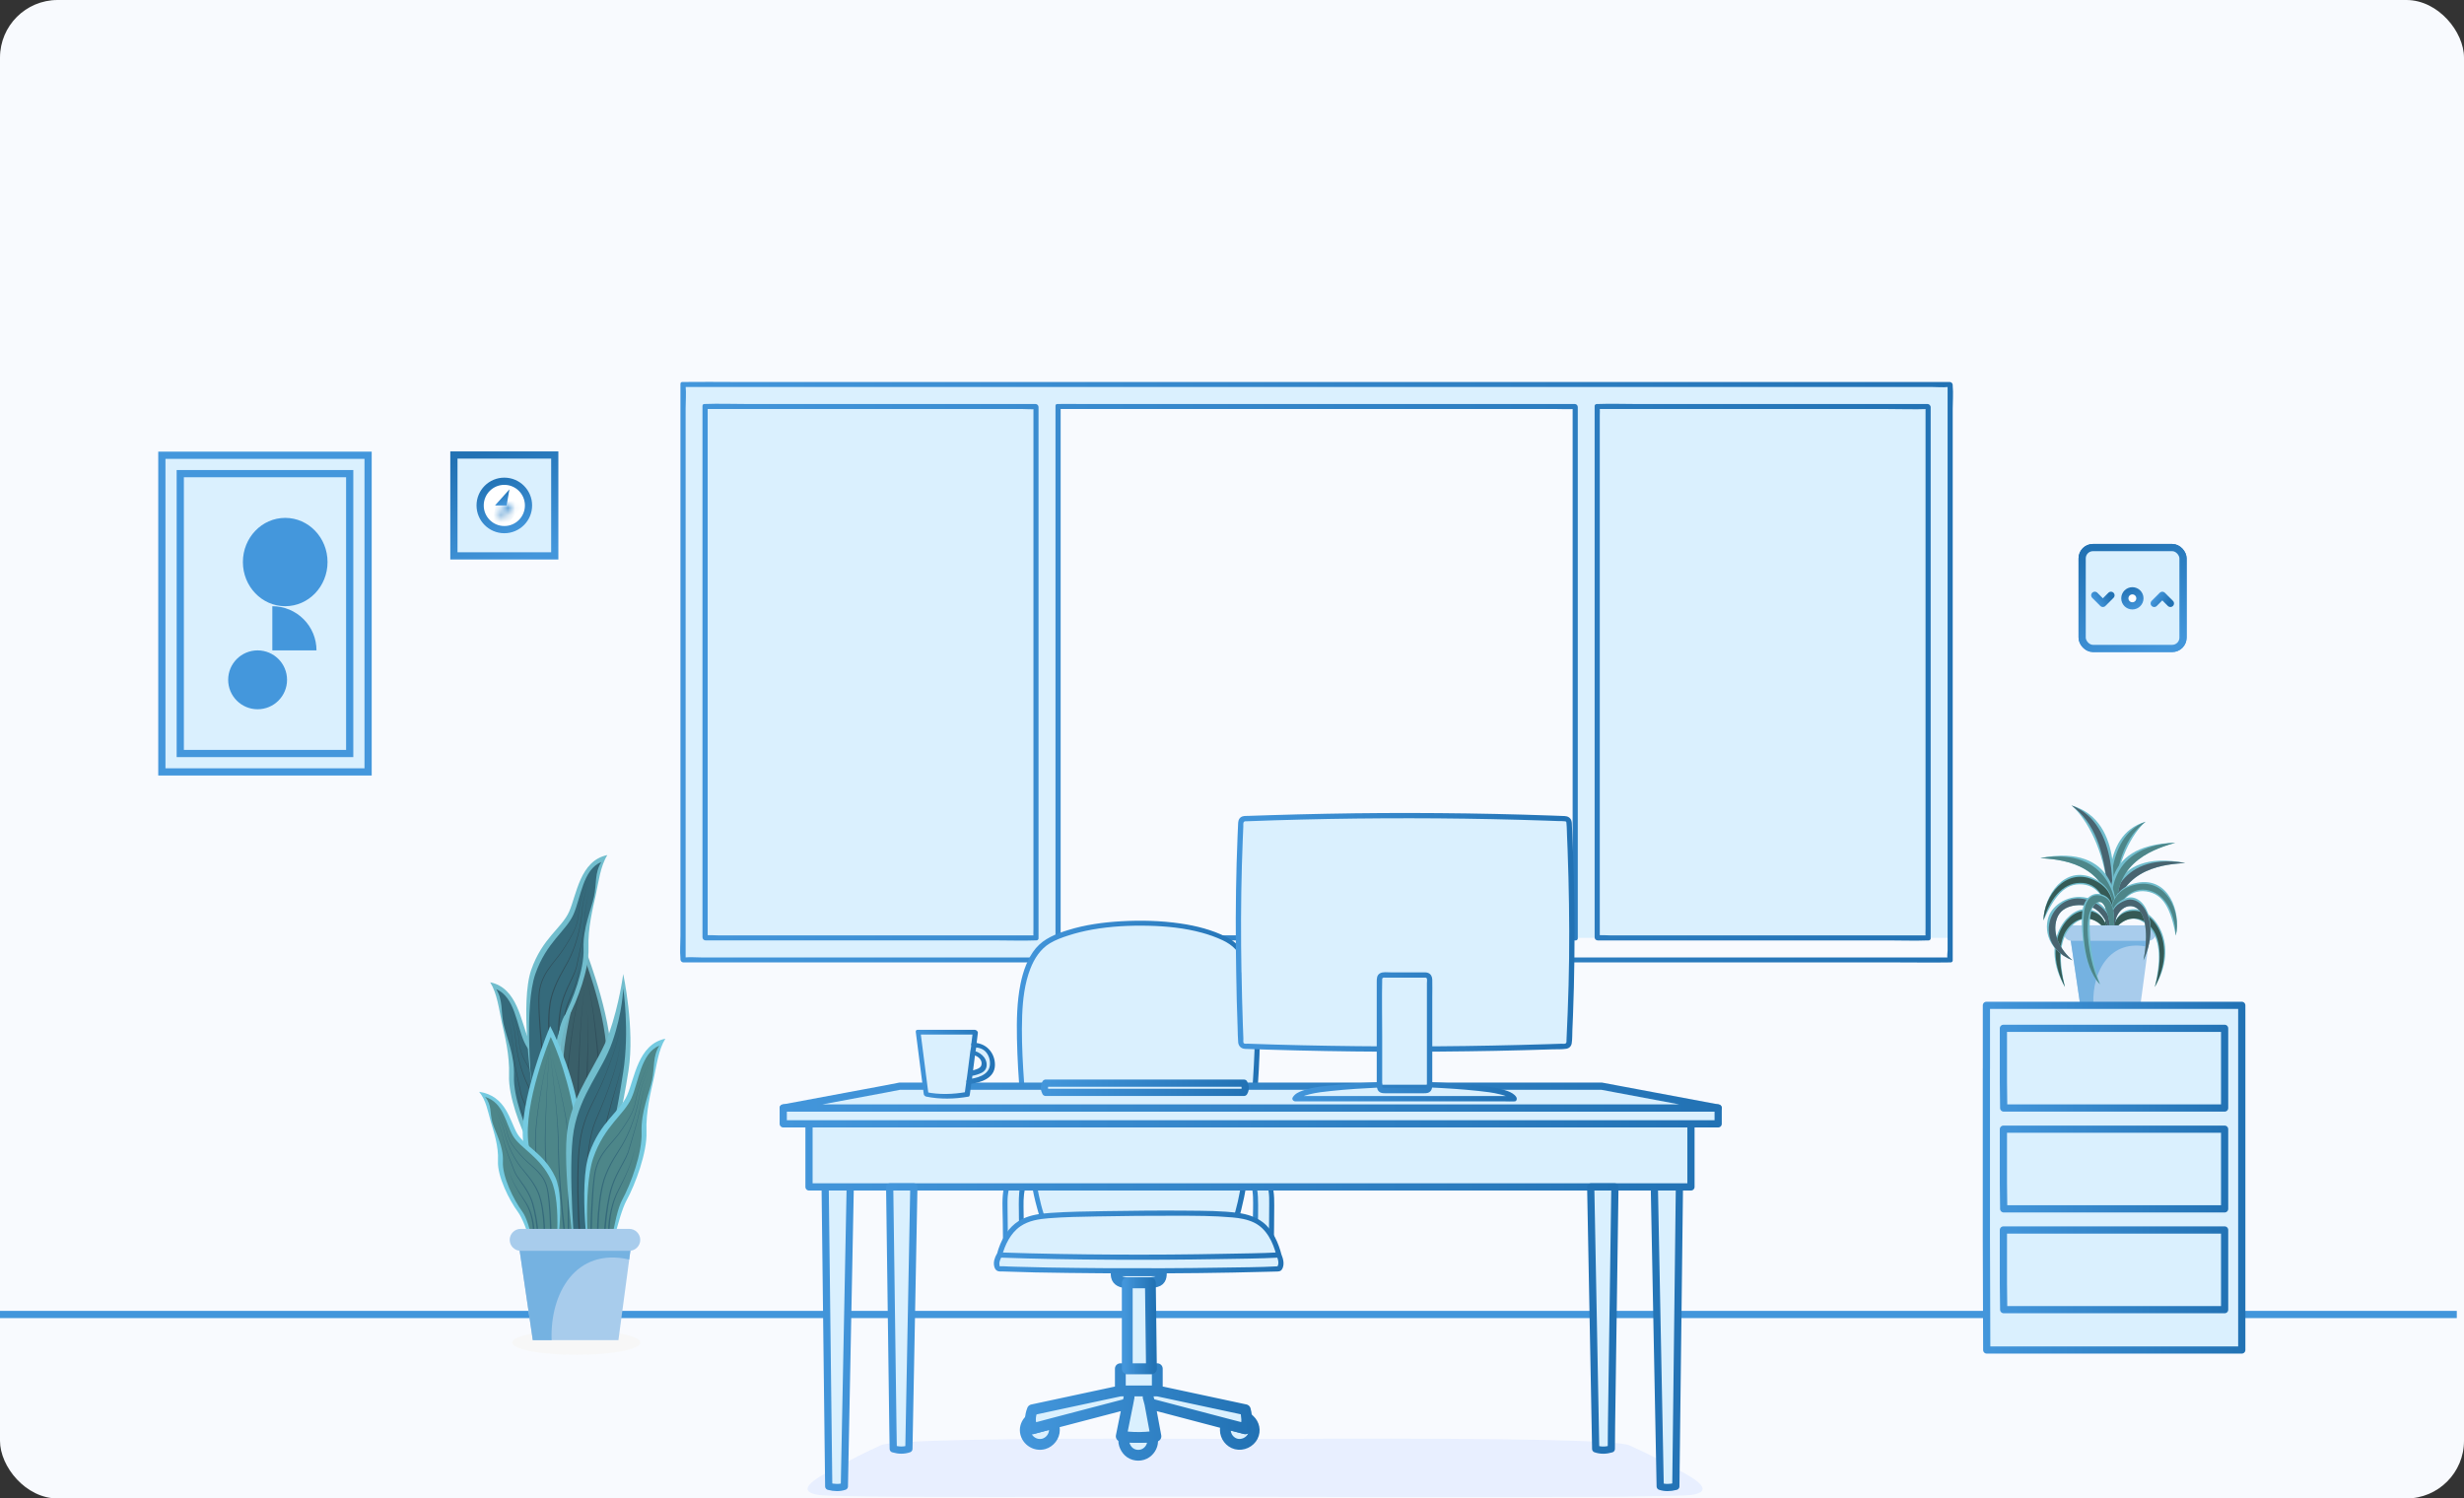 <svg width="342" height="208" viewBox="0 0 342 208" fill="none" xmlns="http://www.w3.org/2000/svg">
<rect x="0" y="0" width="342" height="208" fill="#333333" stroke="none"/>
<rect width="342" height="208" rx="8" fill="#F8FAFE"/>
<rect x="63" y="63.159" width="14" height="14.002" fill="#DAF0FE" stroke="url(#paint0_linear_11427_481)"/>
<circle cx="70" cy="70.16" r="3.357" fill="white" stroke="url(#paint1_linear_11427_481)"/>
<path d="M69.828 69.66L69.915 69.563L69.898 69.66H69.828Z" stroke="url(#paint2_linear_11427_481)"/>
<mask id="path-5-inside-1_11427_481" fill="white">
<path d="M69.68 72.089H69.359L69.841 70.16H71.287L69.68 72.089Z"/>
</mask>
<path d="M69.68 72.089V73.089H70.148L70.448 72.729L69.68 72.089ZM69.359 72.089L68.388 71.847L68.078 73.089H69.359V72.089ZM69.841 70.16V69.16H69.06L68.871 69.918L69.841 70.16ZM71.287 70.16L72.055 70.801L73.422 69.16H71.287V70.16ZM69.68 71.089H69.359V73.089H69.68V71.089ZM70.329 72.332L70.811 70.403L68.871 69.918L68.388 71.847L70.329 72.332ZM69.841 71.16H71.287V69.16H69.841V71.16ZM70.519 69.52L68.912 71.449L70.448 72.729L72.055 70.801L70.519 69.52Z" fill="url(#paint3_linear_11427_481)" mask="url(#path-5-inside-1_11427_481)"/>
<rect x="289" y="76.007" width="14" height="14.002" rx="1.5" fill="#DAF0FE" stroke="url(#paint4_linear_11427_481)"/>
<circle cx="295.971" cy="84.985" r="1.046" fill="white" stroke="url(#paint5_linear_11427_481)"/>
<path d="M299.75 85.783L300.575 84.958L299.75 84.133" stroke="url(#paint6_linear_11427_481)" stroke-linecap="round" stroke-linejoin="round"/>
<path d="M292.324 85.783L291.499 84.958L292.324 84.133" stroke="url(#paint7_linear_11427_481)" stroke-linecap="round" stroke-linejoin="round"/>
<rect x="291.724" y="79.708" width="0.3" height="0.6" rx="0.15" stroke="url(#paint8_linear_11427_481)" stroke-width="0.3"/>
<rect x="293.375" y="79.708" width="0.3" height="0.6" rx="0.15" stroke="url(#paint9_linear_11427_481)" stroke-width="0.3"/>
<rect x="295.025" y="79.708" width="0.3" height="0.6" rx="0.15" stroke="url(#paint10_linear_11427_481)" stroke-width="0.3"/>
<rect x="296.673" y="79.708" width="0.3" height="0.6" rx="0.15" stroke="url(#paint11_linear_11427_481)" stroke-width="0.3"/>
<rect x="298.324" y="79.708" width="0.3" height="0.6" rx="0.15" stroke="url(#paint12_linear_11427_481)" stroke-width="0.3"/>
<rect x="299.974" y="79.708" width="0.3" height="0.6" rx="0.15" stroke="url(#paint13_linear_11427_481)" stroke-width="0.3"/>
<rect x="289" y="76.007" width="14" height="14.002" rx="1.5" fill="#DAF0FE" stroke="url(#paint14_linear_11427_481)"/>
<circle cx="295.971" cy="83.054" r="1.046" fill="white" stroke="url(#paint15_linear_11427_481)"/>
<path d="M301.25 83.759L300.125 82.634L299 83.759" stroke="url(#paint16_linear_11427_481)" stroke-linecap="round" stroke-linejoin="round"/>
<path d="M293 82.633L291.875 83.758L290.75 82.633" stroke="url(#paint17_linear_11427_481)" stroke-linecap="round" stroke-linejoin="round"/>
<path d="M0 182.463H341" stroke="url(#paint18_linear_11427_481)"/>
<path d="M79.987 188.061C84.898 188.061 88.88 187.3 88.88 186.36C88.88 185.421 84.898 184.659 79.987 184.659C75.075 184.659 71.094 185.421 71.094 186.36C71.094 187.3 75.075 188.061 79.987 188.061Z" fill="#F7F7F7"/>
<path d="M79.538 164.194C79.538 164.194 84.033 153.558 84.728 148.067C85.422 142.575 81.438 132.286 81.438 132.286C81.438 132.286 78.971 137.359 77.959 143.545C76.948 149.732 77.959 164.608 77.959 164.608L79.543 164.189L79.538 164.194Z" fill="#6FB4C3"/>
<path d="M79.539 164.194C79.539 164.194 83.401 153.696 84.095 148.204C84.79 142.713 81.373 133.747 81.373 133.747C81.373 133.747 79.539 137.849 78.522 144.036C77.511 150.222 77.95 164.613 77.95 164.613L79.534 164.194H79.539Z" fill="#3A5F69"/>
<path d="M78.257 154.13C78.359 152.531 78.497 150.937 78.65 149.343C78.804 147.75 78.982 146.161 79.192 144.572C79.396 142.983 79.647 141.405 79.948 139.831C80.259 138.263 80.597 136.695 81.153 135.193C80.612 136.7 80.29 138.273 79.999 139.841C79.713 141.415 79.483 142.999 79.294 144.582C79.1 146.171 78.936 147.76 78.804 149.354C78.666 150.948 78.548 152.541 78.466 154.135L78.252 154.125L78.257 154.13Z" fill="#304F5B"/>
<path d="M83.141 149.65C82.998 147.371 82.814 145.098 82.569 142.825C82.446 141.691 82.308 140.557 82.139 139.428C81.966 138.299 81.777 137.17 81.481 136.071C81.797 137.17 82.001 138.294 82.196 139.423C82.385 140.552 82.543 141.681 82.681 142.815C82.962 145.083 83.181 147.356 83.36 149.635L83.146 149.65H83.141Z" fill="#304F5B"/>
<path d="M80.089 153.435C80.145 150.738 80.242 148.041 80.391 145.349C80.462 144 80.554 142.656 80.666 141.313C80.784 139.969 80.917 138.626 81.152 137.297C80.932 138.631 80.82 139.974 80.717 141.318C80.62 142.661 80.549 144.01 80.493 145.354C80.38 148.046 80.319 150.743 80.299 153.441H80.084L80.089 153.435Z" fill="#304F5B"/>
<path d="M81.25 152.25C81.362 150.247 81.449 148.245 81.516 146.237C81.546 145.236 81.567 144.235 81.572 143.228C81.572 142.227 81.572 141.221 81.485 140.224C81.592 141.221 81.613 142.227 81.628 143.228C81.638 144.229 81.638 145.236 81.628 146.237C81.603 148.245 81.546 150.253 81.47 152.255L81.255 152.245L81.25 152.25Z" fill="#304F5B"/>
<path d="M78.608 167.699C78.608 167.699 80.15 156.736 78.608 152.296C77.065 147.857 74.383 146.529 73.341 144.199C72.304 141.87 71.834 137.109 68.039 136.353C69.004 137.895 69.255 140.077 69.653 141.906C70.046 143.734 70.762 146.422 70.654 149.282C70.547 152.148 72.233 156.623 73.413 158.774C74.593 160.925 75.992 167.908 75.992 167.908L78.608 167.694V167.699Z" fill="#71BDCD"/>
<path d="M78.608 167.699C78.608 167.699 79.574 157.313 78.036 152.868C76.493 148.429 73.786 146.932 72.749 144.608C71.712 142.278 71.462 138.386 68.867 137.302C69.833 138.845 69.496 140.301 69.889 142.125C70.282 143.954 71.447 146.493 71.34 149.359C71.232 152.225 72.841 156.557 74.026 158.707C75.206 160.858 75.998 167.913 75.998 167.913L78.613 167.699H78.608Z" fill="#356A7B"/>
<path d="M76.765 165.553C77.051 163.188 77.291 160.812 77.424 158.432C77.46 157.839 77.475 157.241 77.48 156.649C77.48 156.051 77.46 155.464 77.347 154.881C77.23 154.304 77.036 153.742 76.77 153.211C76.505 152.68 76.178 152.184 75.82 151.709C75.463 151.234 75.085 150.774 74.722 150.299C74.354 149.829 74.027 149.323 73.716 148.817C73.098 147.801 72.474 146.759 72.188 145.589C72.117 145.298 72.071 145.001 72.04 144.705C72.02 144.404 71.999 144.112 71.953 143.816C71.872 143.229 71.739 142.641 71.591 142.064C71.443 141.487 71.269 140.914 71.065 140.352C70.962 140.072 70.855 139.796 70.722 139.525C70.595 139.259 70.462 138.983 70.242 138.779C70.462 138.983 70.6 139.259 70.728 139.525C70.86 139.791 70.968 140.072 71.075 140.347C71.284 140.904 71.458 141.476 71.611 142.054C71.764 142.631 71.897 143.213 71.984 143.806C72.03 144.102 72.05 144.404 72.076 144.695C72.107 144.991 72.153 145.282 72.229 145.573C72.52 146.733 73.149 147.765 73.772 148.777C74.084 149.282 74.415 149.778 74.783 150.248C75.146 150.718 75.534 151.178 75.892 151.653C76.254 152.128 76.591 152.628 76.862 153.165C77.138 153.701 77.342 154.273 77.465 154.861C77.582 155.453 77.608 156.056 77.613 156.654C77.613 157.252 77.598 157.849 77.567 158.447C77.455 160.833 77.23 163.213 76.959 165.584L76.75 165.558L76.765 165.553Z" fill="#304F5B"/>
<path d="M75.779 164.163C75.917 163.111 76.009 162.043 76.055 160.981C76.101 159.918 76.101 158.851 76.009 157.793C75.953 157.267 75.892 156.736 75.759 156.225C75.641 155.709 75.457 155.208 75.268 154.713C74.885 153.722 74.364 152.787 73.843 151.857C72.755 150.008 72.086 147.934 71.734 145.829C71.647 145.303 71.58 144.771 71.534 144.24C71.509 143.974 71.493 143.709 71.463 143.443C71.427 143.177 71.381 142.917 71.325 142.656C71.105 141.614 70.824 140.582 70.533 139.555C70.835 140.577 71.121 141.609 71.35 142.651C71.407 142.912 71.458 143.177 71.499 143.438C71.534 143.704 71.55 143.969 71.575 144.235C71.626 144.766 71.698 145.292 71.79 145.819C72.163 147.918 72.842 149.972 73.94 151.801C74.466 152.73 74.998 153.66 75.396 154.662C75.595 155.162 75.779 155.663 75.907 156.189C76.045 156.71 76.116 157.246 76.172 157.778C76.275 158.845 76.28 159.918 76.244 160.991C76.203 162.064 76.121 163.126 75.994 164.194L75.784 164.163H75.779Z" fill="#304F5B"/>
<path d="M74.62 164.184C74.696 163.208 74.727 162.222 74.722 161.241C74.712 160.26 74.671 159.274 74.548 158.304C74.436 157.328 74.165 156.383 73.797 155.474C73.435 154.559 72.965 153.691 72.582 152.781C72.388 152.327 72.245 151.841 72.163 151.356C72.071 150.871 71.969 150.391 71.867 149.91C71.662 148.945 71.468 147.979 71.33 147.004C71.264 146.513 71.208 146.023 71.177 145.532C71.146 145.042 71.116 144.552 71.054 144.061C70.937 143.085 70.763 142.11 70.508 141.159C70.773 142.11 70.957 143.08 71.08 144.061C71.141 144.552 71.177 145.042 71.213 145.532C71.249 146.023 71.305 146.513 71.376 146.999C71.524 147.974 71.729 148.935 71.938 149.9C72.045 150.38 72.153 150.861 72.25 151.346C72.331 151.831 72.48 152.296 72.674 152.746C73.062 153.65 73.542 154.513 73.915 155.433C74.298 156.347 74.579 157.308 74.701 158.294C74.84 159.274 74.885 160.266 74.906 161.251C74.916 162.243 74.896 163.229 74.829 164.214L74.615 164.199L74.62 164.184Z" fill="#304F5B"/>
<path d="M73.972 163.469C74.084 162.396 74.115 161.303 74.053 160.22C73.987 159.137 73.834 158.054 73.476 157.032C73.292 156.526 73.052 156.031 72.858 155.52C72.659 155.014 72.47 154.498 72.322 153.972C72.005 152.925 71.882 151.831 71.76 150.748C71.903 151.826 72.046 152.914 72.378 153.951C72.541 154.472 72.735 154.978 72.945 155.484C73.149 155.99 73.394 156.475 73.588 156.991C73.966 158.023 74.135 159.121 74.217 160.209C74.293 161.303 74.283 162.401 74.181 163.494L73.972 163.469Z" fill="#304F5B"/>
<path d="M73.731 150.038C73.731 150.038 72.188 139.075 73.731 134.636C75.273 130.197 77.955 128.868 78.997 126.539C80.034 124.209 80.504 119.448 84.299 118.692C83.334 120.235 83.083 122.416 82.685 124.245C82.292 126.074 81.577 128.761 81.684 131.622C81.791 134.488 80.105 138.963 78.925 141.114C77.746 143.264 77.163 150.314 77.163 150.314L73.736 150.033L73.731 150.038Z" fill="#71BDCD"/>
<path d="M73.729 150.038C73.729 150.038 72.763 139.653 74.301 135.208C75.844 130.769 78.551 129.272 79.588 126.948C80.625 124.618 80.875 120.725 83.47 119.642C82.505 121.185 82.842 122.641 82.448 124.465C82.055 126.294 80.89 128.833 80.998 131.699C81.105 134.565 79.491 138.897 78.311 141.047C77.131 143.198 76.339 150.253 76.339 150.253L73.724 150.038H73.729Z" fill="#356A7B"/>
<path d="M75.575 147.893C75.288 145.527 75.048 143.152 74.916 140.771C74.88 140.179 74.865 139.581 74.859 138.988C74.859 138.391 74.88 137.803 74.992 137.221C75.11 136.644 75.304 136.082 75.569 135.55C75.835 135.019 76.162 134.524 76.519 134.048C76.877 133.573 77.255 133.114 77.618 132.639C77.986 132.169 78.312 131.663 78.624 131.157C79.242 130.14 79.865 129.098 80.151 127.928C80.223 127.637 80.269 127.341 80.299 127.045C80.32 126.743 80.34 126.452 80.386 126.156C80.468 125.568 80.601 124.981 80.749 124.403C80.897 123.826 81.071 123.254 81.275 122.692C81.377 122.411 81.485 122.135 81.617 121.865C81.745 121.599 81.878 121.323 82.097 121.119C81.878 121.323 81.74 121.599 81.612 121.865C81.479 122.13 81.372 122.411 81.265 122.687C81.055 123.244 80.882 123.816 80.729 124.393C80.575 124.971 80.442 125.553 80.356 126.146C80.31 126.442 80.289 126.743 80.264 127.034C80.233 127.331 80.187 127.622 80.111 127.913C79.819 129.073 79.191 130.105 78.568 131.116C78.256 131.622 77.924 132.117 77.556 132.587C77.194 133.057 76.806 133.517 76.448 133.992C76.085 134.467 75.748 134.968 75.478 135.504C75.202 136.041 74.997 136.613 74.875 137.2C74.757 137.793 74.732 138.396 74.727 138.994C74.727 139.591 74.742 140.189 74.772 140.787C74.885 143.172 75.11 145.553 75.38 147.923L75.59 147.898L75.575 147.893Z" fill="#304F5B"/>
<path d="M76.559 146.503C76.421 145.45 76.329 144.383 76.283 143.32C76.237 142.258 76.237 141.19 76.329 140.132C76.385 139.606 76.447 139.075 76.58 138.564C76.697 138.048 76.881 137.547 77.07 137.052C77.453 136.061 77.974 135.126 78.495 134.196C79.583 132.347 80.252 130.273 80.605 128.168C80.692 127.642 80.758 127.111 80.804 126.579C80.829 126.314 80.845 126.048 80.876 125.782C80.911 125.517 80.957 125.256 81.013 124.996C81.233 123.954 81.514 122.922 81.805 121.895C81.504 122.916 81.218 123.948 80.988 124.991C80.932 125.251 80.881 125.517 80.84 125.777C80.804 126.043 80.789 126.309 80.763 126.574C80.712 127.106 80.641 127.632 80.549 128.158C80.176 130.258 79.496 132.311 78.398 134.14C77.872 135.07 77.341 136 76.942 137.001C76.743 137.502 76.559 138.002 76.431 138.528C76.294 139.049 76.222 139.586 76.166 140.117C76.064 141.185 76.059 142.258 76.094 143.33C76.135 144.403 76.217 145.466 76.345 146.533L76.554 146.503H76.559Z" fill="#304F5B"/>
<path d="M79.758 135.111C79.952 134.656 80.095 134.171 80.177 133.686C80.269 133.2 80.371 132.72 80.473 132.24C80.677 131.274 80.871 130.309 81.009 129.333C81.076 128.843 81.132 128.352 81.162 127.862C81.193 127.371 81.224 126.881 81.285 126.39C81.403 125.415 81.576 124.439 81.832 123.489C81.566 124.439 81.382 125.41 81.26 126.39C81.198 126.881 81.157 127.371 81.127 127.862C81.091 128.352 81.035 128.843 80.963 129.328C80.815 130.304 80.611 131.264 80.401 132.23C80.294 132.71 80.187 133.19 80.09 133.675C80.008 134.161 79.86 134.625 79.666 135.075C79.278 135.974 78.797 136.843 78.425 137.762C78.041 138.677 77.76 139.637 77.638 140.623C77.5 141.604 77.454 142.595 77.434 143.581C77.434 143.632 77.434 143.683 77.434 143.734C77.495 143.463 77.561 143.203 77.633 142.947C77.653 142.176 77.699 141.405 77.796 140.643C77.909 139.668 78.179 138.723 78.547 137.813C78.91 136.899 79.38 136.03 79.763 135.121L79.758 135.111Z" fill="#304F5B"/>
<path d="M79.476 137.854C79.675 137.348 79.864 136.832 80.012 136.306C80.329 135.259 80.452 134.166 80.574 133.083C80.431 134.161 80.288 135.249 79.956 136.286C79.793 136.807 79.599 137.312 79.389 137.818C79.185 138.324 78.94 138.809 78.746 139.325C78.536 139.897 78.393 140.489 78.291 141.087C78.301 141.072 78.306 141.056 78.317 141.041C78.383 140.924 78.449 140.796 78.516 140.668C78.603 140.224 78.715 139.79 78.863 139.366C79.047 138.86 79.287 138.365 79.481 137.854H79.476Z" fill="#304F5B"/>
<path d="M78.519 175.315C78.519 175.315 73.431 164.352 72.645 158.692C71.858 153.032 76.369 142.431 76.369 142.431C76.369 142.431 79.163 147.663 80.307 154.038C81.451 160.414 80.307 175.745 80.307 175.745L78.514 175.315H78.519Z" fill="#74CAE0"/>
<path d="M78.523 175.316C78.523 175.316 74.155 164.496 73.363 158.835C72.577 153.175 76.444 143.934 76.444 143.934C76.444 143.934 78.523 148.158 79.667 154.539C80.811 160.915 80.31 175.745 80.31 175.745L78.517 175.316H78.523Z" fill="#4D8689"/>
<path d="M76.927 171.443C76.253 169.313 75.665 167.157 75.175 164.981C74.935 163.893 74.71 162.794 74.547 161.691C74.383 160.587 74.261 159.474 74.266 158.35C74.271 157.231 74.383 156.117 74.516 155.009C74.654 153.9 74.823 152.797 75.017 151.699C75.211 150.6 75.425 149.507 75.645 148.414L75.982 146.774C76.089 146.227 76.217 145.681 76.284 145.129C76.222 145.686 76.1 146.227 75.997 146.774L75.671 148.414C75.456 149.507 75.252 150.605 75.068 151.704C74.884 152.802 74.72 153.905 74.593 155.014C74.47 156.123 74.368 157.231 74.368 158.345C74.368 159.458 74.506 160.562 74.674 161.665C74.843 162.764 75.078 163.857 75.328 164.94C75.834 167.111 76.442 169.257 77.131 171.372L76.927 171.438V171.443Z" fill="#356A7B"/>
<path d="M76.923 171.423C76.576 169.252 76.279 167.07 76.034 164.884C75.799 162.697 75.6 160.501 75.621 158.299C75.646 156.097 75.753 153.9 75.871 151.709C75.988 149.512 76.147 147.32 76.285 145.129C76.167 147.326 76.024 149.517 75.922 151.714C75.82 153.911 75.728 156.107 75.723 158.304C75.723 160.501 75.937 162.687 76.188 164.868C76.448 167.05 76.765 169.226 77.127 171.392L76.918 171.428L76.923 171.423Z" fill="#356A7B"/>
<path d="M78.276 171.402C78.041 169.216 77.842 167.029 77.689 164.838C77.53 162.646 77.438 160.444 77.444 158.253C77.387 156.061 77.188 153.869 76.974 151.688C76.861 150.595 76.739 149.507 76.616 148.414L76.432 146.779C76.376 146.232 76.304 145.686 76.289 145.139C76.309 145.686 76.386 146.232 76.442 146.779L76.636 148.414C76.769 149.502 76.897 150.595 77.019 151.688C77.254 153.869 77.469 156.061 77.546 158.258C77.556 160.454 77.668 162.646 77.847 164.833C78.021 167.019 78.235 169.205 78.491 171.387L78.281 171.412L78.276 171.402Z" fill="#356A7B"/>
<path d="M78.798 171.576L78.823 164.894L78.838 161.553V159.883C78.849 159.326 78.854 158.769 78.828 158.217C78.726 155.995 78.282 153.803 77.807 151.632C77.561 150.544 77.296 149.466 77.025 148.383L76.616 146.764C76.55 146.493 76.484 146.222 76.422 145.951C76.392 145.819 76.361 145.681 76.335 145.543C76.361 145.681 76.392 145.813 76.422 145.951C76.484 146.222 76.555 146.493 76.621 146.764L77.04 148.378C77.321 149.456 77.592 150.534 77.847 151.622C78.343 153.793 78.803 155.98 78.925 158.217C78.951 158.774 78.951 159.331 78.951 159.888V161.558L78.971 164.899L78.997 171.581H78.782L78.798 171.576Z" fill="#356A7B"/>
<path d="M79.882 174.815C79.882 174.815 77.895 161.609 78.809 156.475C79.723 151.341 83.105 147.519 84.54 143.438C85.97 139.356 86.502 135.198 86.502 135.198C86.502 135.198 88.136 142.784 87.237 148.592C86.338 154.406 85.613 156.807 84.183 161.394C82.752 165.982 82.18 175.566 82.18 175.566L79.887 174.815H79.882Z" fill="#71BDCD"/>
<path d="M79.879 174.815C79.879 174.815 78.73 162.038 79.639 156.904C80.553 151.77 83.557 148.715 84.987 144.628C86.418 140.547 86.504 137.19 86.504 137.19C86.504 137.19 87.398 143.019 86.499 148.833C85.6 154.646 85.084 156.858 83.654 161.441C82.224 166.028 82.173 175.561 82.173 175.561L79.879 174.81V174.815Z" fill="#356A7B"/>
<path d="M80.315 170.973C80.172 168.45 80.095 165.921 80.126 163.392C80.141 162.13 80.187 160.863 80.305 159.601C80.427 158.34 80.642 157.088 81.035 155.877C81.418 154.667 81.98 153.527 82.547 152.398C83.119 151.274 83.65 150.125 84.115 148.95C84.585 147.78 85.025 146.595 85.392 145.384C85.765 144.179 86.056 142.947 86.302 141.706C86.067 142.947 85.786 144.179 85.418 145.389C85.055 146.6 84.626 147.79 84.161 148.965C83.707 150.145 83.18 151.295 82.619 152.429C82.062 153.563 81.505 154.697 81.137 155.903C80.754 157.103 80.55 158.35 80.437 159.607C80.325 160.863 80.294 162.125 80.284 163.387C80.274 165.911 80.366 168.434 80.529 170.953L80.315 170.968V170.973Z" fill="#304F5B"/>
<path d="M81.424 171.397C81.281 169.047 81.235 166.697 81.296 164.347C81.306 163.76 81.342 163.172 81.368 162.585C81.413 161.997 81.439 161.41 81.505 160.827C81.608 159.658 81.786 158.488 82.052 157.343C82.129 157.057 82.19 156.771 82.282 156.49L82.583 155.658L83.268 154.038C83.722 152.955 84.162 151.867 84.56 150.764C84.959 149.66 85.321 148.541 85.607 147.407C85.888 146.268 86.087 145.108 86.169 143.938C86.093 145.108 85.903 146.273 85.633 147.417C85.357 148.557 84.999 149.681 84.606 150.789C84.213 151.898 83.779 152.991 83.334 154.074L82.66 155.698L82.369 156.526C82.282 156.802 82.221 157.093 82.144 157.374C81.889 158.513 81.72 159.678 81.623 160.843C81.562 161.425 81.541 162.013 81.5 162.595C81.48 163.183 81.449 163.765 81.444 164.352C81.403 166.697 81.465 169.047 81.623 171.382L81.408 171.397H81.424Z" fill="#304F5B"/>
<path d="M82.929 164.138C83.026 162.631 83.184 161.134 83.399 159.642C83.613 158.151 83.884 156.669 84.247 155.208C84.625 153.747 85.064 152.311 85.488 150.866C85.703 150.145 85.912 149.425 86.086 148.689C86.259 147.959 86.377 147.208 86.295 146.457C86.382 147.208 86.275 147.964 86.111 148.695C85.948 149.43 85.743 150.156 85.539 150.876C85.13 152.322 84.707 153.767 84.349 155.228C84.007 156.69 83.751 158.171 83.552 159.663C83.358 161.149 83.215 162.651 83.138 164.148L82.924 164.138H82.929Z" fill="#304F5B"/>
<path d="M81.779 175.53C81.779 175.53 80.237 164.567 81.779 160.127C83.322 155.688 86.004 154.36 87.046 152.03C88.083 149.701 88.548 144.94 92.348 144.184C91.382 145.726 91.132 147.908 90.734 149.737C90.341 151.566 89.625 154.253 89.733 157.113C89.84 159.979 88.154 164.454 86.974 166.605C85.794 168.756 84.395 175.739 84.395 175.739L81.779 175.525V175.53Z" fill="#74CAE0"/>
<path d="M81.782 175.53C81.782 175.53 80.816 165.144 82.354 160.7C83.896 156.261 86.604 154.764 87.641 152.439C88.677 150.11 88.928 146.217 91.523 145.134C90.557 146.677 90.894 148.133 90.501 149.957C90.108 151.785 88.943 154.324 89.05 157.19C89.158 160.056 87.543 164.388 86.364 166.539C85.184 168.69 84.392 175.745 84.392 175.745L81.776 175.53H81.782Z" fill="#4D8689"/>
<path d="M77.071 174.846C77.071 174.846 78.613 166.698 77.071 163.397C75.528 160.097 72.846 159.111 71.804 157.379C70.767 155.648 70.297 152.107 66.502 151.551C67.467 152.695 67.718 154.319 68.116 155.678C68.509 157.037 69.225 159.035 69.117 161.16C69.01 163.29 70.696 166.616 71.876 168.215C73.056 169.814 74.455 175.004 74.455 175.004L77.071 174.846Z" fill="#74CAE0"/>
<path d="M77.071 174.846C77.071 174.846 78.037 167.126 76.499 163.826C74.956 160.526 72.249 159.418 71.212 157.686C70.175 155.954 69.925 153.063 67.33 152.255C68.296 153.4 67.958 154.483 68.352 155.842C68.745 157.2 69.91 159.091 69.802 161.221C69.695 163.351 71.309 166.57 72.489 168.169C73.669 169.768 74.461 175.009 74.461 175.009L77.076 174.851L77.071 174.846Z" fill="#4D8689"/>
<path d="M76.391 172.174C76.361 170.401 76.299 168.623 76.141 166.856C76.1 166.416 76.049 165.972 75.988 165.538C75.927 165.098 75.829 164.669 75.666 164.266C75.349 163.443 74.757 162.764 74.108 162.166L73.117 161.272C72.785 160.97 72.484 160.644 72.187 160.311C71.605 159.647 71.007 158.958 70.655 158.13C70.568 157.926 70.497 157.711 70.446 157.497C70.394 157.277 70.349 157.062 70.282 156.853C70.149 156.429 69.986 156.015 69.807 155.612C69.628 155.208 69.429 154.804 69.209 154.421C69.097 154.227 68.985 154.038 68.852 153.859C68.724 153.681 68.586 153.497 68.402 153.374C68.591 153.497 68.729 153.681 68.857 153.854C68.99 154.033 69.107 154.222 69.22 154.416C69.444 154.799 69.644 155.198 69.828 155.601C70.011 156.005 70.18 156.419 70.318 156.843C70.384 157.052 70.441 157.272 70.492 157.486C70.548 157.701 70.619 157.91 70.706 158.115C71.064 158.927 71.661 159.601 72.249 160.26C72.545 160.592 72.852 160.914 73.178 161.205L74.18 162.089C74.838 162.682 75.457 163.372 75.789 164.22C75.957 164.638 76.064 165.083 76.131 165.522C76.202 165.962 76.254 166.406 76.299 166.85C76.473 168.623 76.555 170.401 76.601 172.184H76.386L76.391 172.174Z" fill="#356A7B"/>
<path d="M75.467 171.264C75.467 170.478 75.421 169.686 75.344 168.899C75.263 168.112 75.15 167.331 74.961 166.57C74.859 166.192 74.752 165.809 74.588 165.456C74.435 165.098 74.241 164.751 74.037 164.414C73.628 163.74 73.127 163.127 72.627 162.508C71.595 161.298 70.839 159.862 70.333 158.36C70.206 157.982 70.098 157.604 70.001 157.216C69.95 157.022 69.915 156.828 69.858 156.639C69.802 156.45 69.736 156.261 69.664 156.077C69.378 155.336 69.051 154.616 68.709 153.9C69.056 154.61 69.394 155.331 69.69 156.066C69.761 156.25 69.833 156.439 69.889 156.628C69.945 156.823 69.986 157.012 70.037 157.206C70.134 157.589 70.252 157.967 70.379 158.34C70.906 159.831 71.662 161.247 72.704 162.442C73.209 163.05 73.72 163.663 74.144 164.342C74.359 164.68 74.553 165.027 74.716 165.395C74.89 165.757 75.002 166.146 75.109 166.529C75.314 167.3 75.436 168.092 75.523 168.884C75.61 169.676 75.661 170.468 75.676 171.264H75.462H75.467Z" fill="#356A7B"/>
<path d="M74.551 171.397C74.454 169.951 74.26 168.495 73.861 167.101C73.667 166.406 73.351 165.747 72.968 165.134C72.59 164.516 72.135 163.944 71.742 163.32C71.542 163.014 71.374 162.677 71.256 162.329C71.134 161.987 71.001 161.645 70.868 161.308C70.602 160.628 70.347 159.944 70.132 159.244C70.025 158.896 69.933 158.539 69.852 158.181C69.775 157.824 69.698 157.466 69.596 157.119C69.397 156.419 69.157 155.724 68.856 155.06C69.167 155.719 69.417 156.408 69.622 157.108C69.724 157.461 69.806 157.813 69.887 158.171C69.969 158.523 70.066 158.876 70.178 159.223C70.398 159.918 70.669 160.598 70.94 161.272C71.072 161.609 71.21 161.951 71.338 162.294C71.456 162.641 71.624 162.958 71.823 163.259C72.222 163.867 72.681 164.434 73.075 165.057C73.468 165.675 73.805 166.345 74.01 167.05C74.428 168.46 74.643 169.916 74.76 171.377L74.546 171.387L74.551 171.397Z" fill="#356A7B"/>
<path d="M73.97 170.931C73.97 170.165 73.848 169.389 73.638 168.648C73.531 168.275 73.398 167.912 73.235 167.56C73.071 167.207 72.877 166.875 72.657 166.554C72.233 165.9 71.815 165.236 71.452 164.541C71.084 163.846 70.798 163.116 70.594 162.36C70.813 163.111 71.12 163.831 71.498 164.515C71.876 165.2 72.31 165.849 72.749 166.497C72.974 166.814 73.183 167.156 73.362 167.509C73.541 167.861 73.679 168.234 73.796 168.607C74.026 169.363 74.169 170.139 74.19 170.941H73.975L73.97 170.931Z" fill="#356A7B"/>
<path d="M81.893 172.628C81.939 170.345 82.015 168.066 82.179 165.788C82.219 165.221 82.266 164.649 82.332 164.082C82.393 163.515 82.46 162.943 82.603 162.386C82.74 161.829 82.94 161.282 83.21 160.777C83.481 160.266 83.808 159.796 84.171 159.351C84.528 158.907 84.917 158.488 85.289 158.054C85.662 157.625 86.005 157.17 86.326 156.7C86.97 155.765 87.614 154.81 87.971 153.727C88.063 153.456 88.129 153.18 88.186 152.904C88.237 152.623 88.288 152.342 88.354 152.066C88.487 151.51 88.661 150.968 88.845 150.427C89.034 149.885 89.238 149.354 89.468 148.833C89.585 148.572 89.708 148.312 89.846 148.066C89.984 147.816 90.127 147.566 90.341 147.372C90.127 147.566 89.989 147.816 89.851 148.066C89.713 148.317 89.596 148.577 89.483 148.838C89.258 149.359 89.054 149.895 88.875 150.437C88.691 150.978 88.528 151.525 88.4 152.077C88.334 152.352 88.288 152.633 88.237 152.914C88.181 153.195 88.114 153.471 88.022 153.747C87.67 154.84 87.031 155.811 86.393 156.751C86.076 157.226 85.734 157.686 85.361 158.12C84.993 158.554 84.61 158.978 84.258 159.423C83.905 159.867 83.583 160.337 83.323 160.838C83.062 161.338 82.868 161.875 82.735 162.427C82.597 162.973 82.536 163.54 82.48 164.107C82.419 164.674 82.378 165.241 82.342 165.808C82.199 168.082 82.138 170.365 82.107 172.644H81.893V172.628Z" fill="#356A7B"/>
<path d="M82.842 171.408C82.878 169.344 83.016 167.285 83.388 165.252C83.434 164.996 83.496 164.746 83.552 164.496C83.618 164.245 83.68 163.995 83.761 163.75C83.92 163.254 84.124 162.779 84.333 162.309C84.767 161.369 85.314 160.491 85.871 159.627C87.015 157.916 87.786 155.99 88.318 154.008C88.451 153.512 88.563 153.012 88.665 152.506C88.716 152.256 88.757 152 88.818 151.75C88.88 151.499 88.946 151.249 89.023 151.004C89.324 150.018 89.671 149.052 90.034 148.087C89.681 149.052 89.339 150.023 89.048 151.009C88.977 151.254 88.91 151.505 88.849 151.755C88.793 152.005 88.752 152.261 88.706 152.511C88.609 153.017 88.501 153.517 88.374 154.018C87.858 156.005 87.102 157.957 85.968 159.683C85.421 160.557 84.885 161.431 84.461 162.365C84.257 162.83 84.052 163.305 83.904 163.796C83.828 164.036 83.766 164.286 83.705 164.537C83.654 164.787 83.593 165.037 83.552 165.288C83.194 167.305 83.082 169.364 83.061 171.413H82.847L82.842 171.408Z" fill="#356A7B"/>
<path d="M83.787 171.571C83.905 169.66 84.114 167.755 84.533 165.885C84.635 165.415 84.768 164.955 84.926 164.501C85.085 164.046 85.279 163.607 85.483 163.173C85.897 162.309 86.402 161.492 86.826 160.644C87.041 160.22 87.21 159.78 87.327 159.316C87.46 158.856 87.603 158.401 87.741 157.946C88.022 157.037 88.292 156.123 88.517 155.193C88.63 154.728 88.727 154.263 88.814 153.793C88.895 153.323 88.977 152.853 89.084 152.388C89.294 151.459 89.549 150.534 89.871 149.64C89.559 150.539 89.309 151.464 89.11 152.393C89.008 152.858 88.931 153.328 88.854 153.798C88.778 154.268 88.681 154.738 88.573 155.203C88.359 156.133 88.093 157.052 87.817 157.967C87.68 158.427 87.547 158.881 87.419 159.341C87.302 159.801 87.133 160.261 86.924 160.69C86.505 161.553 86.004 162.365 85.606 163.229C85.406 163.658 85.222 164.097 85.069 164.547C84.921 164.996 84.788 165.451 84.696 165.916C84.303 167.775 84.109 169.681 84.012 171.576L83.797 171.566L83.787 171.571Z" fill="#356A7B"/>
<path d="M84.391 170.968C84.416 169.941 84.544 168.93 84.779 167.933C85.009 166.942 85.351 165.967 85.846 165.073C86.316 164.173 86.776 163.269 87.169 162.334C87.568 161.399 87.874 160.434 88.099 159.443C87.895 160.434 87.599 161.415 87.221 162.355C86.843 163.3 86.398 164.214 85.944 165.119C85.468 166.013 85.147 166.978 84.937 167.964C84.728 168.95 84.615 169.961 84.61 170.963H84.396L84.391 170.968Z" fill="#356A7B"/>
<path d="M71.978 172.593L73.95 186.018H85.837L87.635 172.593H71.978Z" fill="#A8CCEC"/>
<path d="M87.333 174.83L87.635 172.588H71.978L73.95 186.018H76.566C76.32 179.581 79.865 173.129 87.333 174.83Z" fill="#75B2E1"/>
<path d="M87.342 173.624H72.268C71.431 173.624 70.746 172.94 70.746 172.102C70.746 171.265 71.431 170.58 72.268 170.58H87.342C88.18 170.58 88.865 171.265 88.865 172.102C88.865 172.94 88.18 173.624 87.342 173.624Z" fill="#A8CCEC"/>
<path d="M293.016 125.491C293.016 125.491 291.223 115.954 297.802 114.063C295.907 115.729 293.961 119.412 293.476 124.148C293.067 126.498 293.016 125.491 293.016 125.491Z" fill="#71BDCD"/>
<path d="M293.013 125.491C293.013 125.491 291.94 116.265 297.799 114.063C295.015 116.143 293.958 119.412 293.472 124.148C293.064 126.498 293.013 125.491 293.013 125.491Z" fill="#4D8689"/>
<path d="M293.096 125.113C293.096 125.113 295.186 114.007 287.523 111.8C289.73 113.736 291.993 118.033 292.56 123.545C293.035 126.278 293.096 125.108 293.096 125.108V125.113Z" fill="#71BDCD"/>
<path d="M293.096 125.113C293.096 125.113 294.348 114.365 287.523 111.8C290.767 114.222 291.993 118.033 292.56 123.545C293.035 126.278 293.096 125.108 293.096 125.108V125.113Z" fill="#486470"/>
<path d="M292.847 126.482C292.847 126.482 292.515 117.67 303.303 119.785C300.882 119.979 294.43 120.245 293.434 127.176C293.245 127.539 292.847 126.482 292.847 126.482Z" fill="#71BDCD"/>
<path d="M292.846 126.482C292.846 126.482 293.408 118.135 303.302 119.785C300.881 119.979 294.429 120.245 293.433 127.176C293.244 127.539 292.846 126.482 292.846 126.482Z" fill="#486470"/>
<path d="M293.147 125.777C293.147 125.777 290.925 117.246 301.918 116.98C299.599 117.69 293.351 119.346 293.872 126.323C293.765 126.722 293.147 125.771 293.147 125.771V125.777Z" fill="#71BDCD"/>
<path d="M293.148 125.777C293.148 125.777 291.896 117.501 301.918 116.98C299.599 117.69 293.352 119.346 293.873 126.323C293.766 126.722 293.148 125.771 293.148 125.771V125.777Z" fill="#4D8689"/>
<path d="M293.659 125.802C293.659 125.802 293.991 116.991 283.203 119.106C285.624 119.3 292.076 119.565 293.072 126.497C293.261 126.86 293.659 125.802 293.659 125.802Z" fill="#71BDCD"/>
<path d="M293.659 125.802C293.659 125.802 293.097 117.456 283.203 119.106C285.624 119.3 292.076 119.565 293.072 126.497C293.261 126.86 293.659 125.802 293.659 125.802Z" fill="#4D8689"/>
<path d="M293.03 127.544C293.03 127.544 292.361 123.361 296.662 122.533C300.963 121.701 302.766 126.507 302 129.863C301.31 126.232 300.329 124.101 297.893 123.739C295.456 123.376 293.571 125.639 293.648 128.305C293.071 129.169 293.03 127.544 293.03 127.544Z" fill="#71BDCD"/>
<path d="M293.031 127.545C293.031 127.545 292.352 123.52 296.663 122.748C300.668 122.033 302.767 126.503 302.001 129.859C301.817 126.263 300.31 123.887 297.874 123.52C295.437 123.157 293.573 125.629 293.649 128.301C293.072 129.164 293.031 127.54 293.031 127.54V127.545Z" fill="#4D8689"/>
<path d="M292.899 127.606C292.899 127.606 294.528 123.698 290.539 121.879C286.555 120.066 283.674 124.311 283.633 127.759C285.155 124.393 286.606 122.549 289.063 122.763C291.52 122.978 292.817 125.624 292.117 128.198C292.475 129.174 292.899 127.606 292.899 127.606Z" fill="#71BDCD"/>
<path d="M292.899 127.606C292.899 127.606 294.498 123.852 290.488 122.094C286.759 120.46 283.674 124.316 283.633 127.759C284.654 124.306 286.672 122.35 289.129 122.564C291.586 122.779 292.817 125.624 292.117 128.199C292.475 129.174 292.899 127.606 292.899 127.606Z" fill="#355A56"/>
<path d="M287.32 129.865L288.715 139.35H297.107L298.379 129.865H287.32Z" fill="#A8CCEC"/>
<path d="M298.164 131.448L298.373 129.865H287.314L288.709 139.35H290.558C290.384 134.804 292.887 130.248 298.164 131.448Z" fill="#75B2E1"/>
<path d="M298.173 130.595H287.528C286.935 130.595 286.455 130.109 286.455 129.522C286.455 128.929 286.94 128.449 287.528 128.449H298.173C298.766 128.449 299.246 128.934 299.246 129.522C299.246 130.114 298.76 130.595 298.173 130.595Z" fill="#A8CCEC"/>
<path d="M296.372 126.202C294.058 126.151 293.501 128.077 293.414 128.444H294.017C295.631 126.922 297.388 127.428 298.599 129.078C299.83 130.748 299.958 133.323 299.084 137.006C302.614 130.963 298.931 126.258 296.372 126.202Z" fill="#71BDCD"/>
<path d="M296.346 126.426C294.032 126.375 293.501 128.076 293.414 128.444H294.017C295.631 126.922 297.567 127.326 298.778 128.976C300.009 130.646 300.044 133.752 299.084 137.006C302.271 130.988 298.905 126.483 296.346 126.432V126.426Z" fill="#355A56"/>
<path d="M289.325 126.202C291.639 126.151 292.196 128.077 292.283 128.444H291.68C290.066 126.922 288.309 127.428 287.098 129.078C285.867 130.748 285.739 133.323 286.613 137.006C283.083 130.963 286.766 126.258 289.325 126.202Z" fill="#71BDCD"/>
<path d="M289.353 126.426C291.667 126.375 292.199 128.076 292.285 128.444H291.683C290.069 126.922 288.133 127.326 286.922 128.976C285.691 130.646 285.655 133.752 286.616 137.006C283.428 130.988 286.794 126.483 289.353 126.432V126.426Z" fill="#355A56"/>
<path d="M293.157 128.444C293.157 128.444 292.294 125.716 295.052 124.69C297.509 123.775 299.931 128.015 297.509 133.302C298.081 130.589 298.051 127.162 296.687 126.125C295.323 125.088 293.571 126.483 293.551 128.439H293.152L293.157 128.444Z" fill="#71BDCD"/>
<path d="M293.156 128.444C293.156 128.444 292.298 125.925 295.077 124.965C297.34 124.184 299.93 128.015 297.508 133.307C298.081 130.594 298.05 127.167 296.686 126.13C295.322 125.093 293.57 126.487 293.55 128.444H293.151H293.156Z" fill="#486470"/>
<path d="M293.03 128.444C293.03 128.444 293.142 126.089 290.608 124.95C288.075 123.811 285.592 125.032 284.617 126.661C283.646 128.291 283.774 131.739 287.661 133.302C285.97 131.846 284.77 129.644 285.485 127.525C286.2 125.4 289.071 125.354 290.475 125.992C291.885 126.631 292.524 128.444 292.524 128.444H293.024H293.03Z" fill="#71BDCD"/>
<path d="M293.031 128.444C293.031 128.444 293.016 126.324 290.482 125.185C287.948 124.046 285.946 125.139 284.97 126.768C284 128.398 283.775 131.744 287.662 133.307C285.971 131.851 284.771 129.649 285.486 127.529C286.201 125.404 289.072 125.359 290.477 125.997C291.887 126.636 292.525 128.449 292.525 128.449H293.026L293.031 128.444Z" fill="#486470"/>
<path d="M293.413 128.444C293.413 128.444 293.709 125.16 292.192 124.357C290.782 123.607 289.331 124.357 289.045 126.401C288.759 128.449 289.025 134.069 291.482 136.623C290.598 134.243 290.082 131.412 290.042 128.909C290.001 126.406 290.542 125.19 291.482 125.206C292.422 125.221 292.851 128.449 292.851 128.449H293.413V128.444Z" fill="#71BDCD"/>
<path d="M293.413 128.444C293.413 128.444 293.714 125.374 292.197 124.572C290.787 123.821 289.582 124.408 289.291 126.457C289.005 128.506 289.02 134.074 291.477 136.628C290.43 134.615 289.801 131.52 289.761 129.016C289.72 126.513 290.537 125.195 291.477 125.205C292.417 125.221 292.846 128.449 292.846 128.449H293.408L293.413 128.444Z" fill="#4D8689"/>
<path d="M267.623 56.429V130.186H221.696V56.429H267.623ZM146.858 56.429V130.186H218.632V56.429H146.858ZM94.807 53.369H270.683V133.252H94.807V53.369ZM97.871 56.429H143.798V130.186H97.871V56.429Z" fill="#DAF0FE"/>
<path d="M267.264 56.347V91.898C267.264 95.479 267.264 99.065 267.264 102.646V128.991C267.264 129.313 267.234 129.655 267.264 129.977C267.264 130.018 267.264 130.059 267.264 130.105L267.556 129.839H223.509C222.921 129.839 222.283 129.768 221.7 129.839C221.675 129.839 221.649 129.839 221.624 129.839L222.048 130.268V57.624C222.048 57.302 222.078 56.96 222.048 56.638C222.048 56.597 222.048 56.556 222.048 56.511L221.757 56.776H237.29C241.724 56.776 246.158 56.776 250.592 56.776H262.029C263.883 56.776 265.753 56.848 267.607 56.776C267.632 56.776 267.658 56.776 267.683 56.776C268.169 56.776 267.964 56.081 267.551 56.081H252.017C247.583 56.081 243.149 56.081 238.715 56.081H227.278C225.424 56.081 223.555 56.01 221.7 56.081C221.675 56.081 221.649 56.081 221.624 56.081C221.481 56.081 221.333 56.199 221.333 56.347V127.111C221.333 128.066 221.322 129.022 221.333 129.982C221.333 130.023 221.333 130.064 221.333 130.11C221.333 130.34 221.522 130.539 221.757 130.539H262.029C263.883 130.539 265.753 130.611 267.607 130.539C267.632 130.539 267.658 130.539 267.683 130.539C267.826 130.539 267.975 130.422 267.975 130.273V59.504C267.975 58.549 267.985 57.593 267.975 56.633C267.975 56.592 267.975 56.551 267.975 56.505C267.975 56.102 267.254 55.877 267.254 56.342L267.264 56.347Z" fill="url(#paint19_linear_11427_481)"/>
<path d="M146.501 56.347V91.898C146.501 95.479 146.501 99.065 146.501 102.646V127.111C146.501 128.066 146.491 129.022 146.501 129.982C146.501 130.023 146.501 130.064 146.501 130.11C146.501 130.34 146.69 130.539 146.925 130.539H215.792C216.722 130.539 217.652 130.554 218.581 130.539C218.622 130.539 218.663 130.539 218.704 130.539C218.847 130.539 218.995 130.421 218.995 130.273V59.504C218.995 58.549 219.005 57.593 218.995 56.633C218.995 56.592 218.995 56.551 218.995 56.505C218.995 56.276 218.806 56.076 218.571 56.076H211.435C208.85 56.076 206.266 56.076 203.686 56.076C200.555 56.076 197.429 56.076 194.297 56.076H173.559C170.31 56.076 167.061 56.076 163.812 56.076C161.085 56.076 158.357 56.076 155.634 56.076H149.709C148.779 56.076 147.85 56.056 146.92 56.076C146.879 56.076 146.838 56.076 146.797 56.076C146.312 56.076 146.517 56.771 146.93 56.771H154.066C156.651 56.771 159.236 56.771 161.815 56.771H181.563C185.021 56.771 188.484 56.771 191.943 56.771H201.689C204.417 56.771 207.144 56.771 209.867 56.771H215.792C216.717 56.771 217.657 56.827 218.581 56.771C218.622 56.771 218.663 56.771 218.704 56.771L218.28 56.342V128.986C218.28 129.308 218.249 129.65 218.28 129.972C218.28 130.013 218.28 130.054 218.28 130.1L218.571 129.834H149.704C148.779 129.834 147.84 129.778 146.915 129.834C146.874 129.834 146.833 129.834 146.792 129.834L147.216 130.263V83.969C147.216 80.654 147.216 77.333 147.216 74.018V59.504C147.216 58.549 147.227 57.593 147.216 56.633C147.216 56.592 147.216 56.551 147.216 56.505C147.216 56.102 146.496 55.877 146.496 56.342L146.501 56.347Z" fill="url(#paint20_linear_11427_481)"/>
<path d="M94.873 53.716H112.383C118.697 53.716 125.01 53.716 131.324 53.716H154.428C162.836 53.716 171.238 53.716 179.646 53.716H205.273C213.186 53.716 221.098 53.716 229.006 53.716C235.718 53.716 242.425 53.716 249.137 53.716H268.098C268.864 53.716 269.686 53.798 270.447 53.716C270.545 53.706 270.647 53.716 270.749 53.716L270.325 53.287V80.265C270.325 87.979 270.325 95.693 270.325 103.407V131.944C270.325 132.22 270.218 132.771 270.325 133.032C270.34 133.068 270.325 133.134 270.325 133.17L270.616 132.904H97.391C96.625 132.904 95.802 132.823 95.041 132.904C94.944 132.914 94.842 132.904 94.74 132.904L95.164 133.333V56.71C95.164 55.688 95.261 54.605 95.164 53.588C95.164 53.542 95.164 53.496 95.164 53.45C95.164 53.047 94.444 52.822 94.444 53.287V129.906C94.444 130.927 94.347 132.01 94.444 133.027C94.444 133.073 94.444 133.119 94.444 133.165C94.444 133.395 94.632 133.594 94.868 133.594H263.603C265.881 133.594 268.164 133.63 270.442 133.594C270.545 133.594 270.642 133.594 270.744 133.594C270.887 133.594 271.035 133.476 271.035 133.328V56.71C271.035 55.688 271.132 54.605 271.035 53.588C271.035 53.542 271.035 53.496 271.035 53.45C271.035 53.221 270.846 53.021 270.611 53.021H265.876C261.616 53.021 257.361 53.021 253.1 53.021H234.16C226.457 53.021 218.754 53.021 211.056 53.021H160.21C152.298 53.021 144.385 53.021 136.478 53.021C129.766 53.021 123.059 53.021 116.347 53.021H101.876C99.598 53.021 97.314 52.986 95.036 53.021C94.934 53.021 94.837 53.021 94.735 53.021C94.249 53.021 94.454 53.716 94.868 53.716H94.873Z" fill="url(#paint21_linear_11427_481)"/>
<path d="M97.939 56.776H113.472C117.906 56.776 122.34 56.776 126.774 56.776H141.981C142.568 56.776 143.207 56.848 143.789 56.776C143.814 56.776 143.84 56.776 143.865 56.776L143.441 56.347V91.898C143.441 95.479 143.441 99.065 143.441 102.646V128.991C143.441 129.313 143.411 129.655 143.441 129.977C143.441 130.018 143.441 130.059 143.441 130.105L143.733 129.839H99.686C99.098 129.839 98.46 129.768 97.877 129.839C97.852 129.839 97.826 129.839 97.801 129.839L98.225 130.268V94.718C98.225 91.136 98.225 87.55 98.225 83.969V59.504C98.225 58.549 98.235 57.593 98.225 56.633C98.225 56.592 98.225 56.551 98.225 56.505C98.225 56.102 97.504 55.877 97.504 56.342V91.892C97.504 95.474 97.504 99.06 97.504 102.641V127.106C97.504 128.061 97.494 129.017 97.504 129.977C97.504 130.018 97.504 130.059 97.504 130.105C97.504 130.335 97.694 130.534 97.928 130.534H138.201C140.055 130.534 141.924 130.605 143.779 130.534C143.804 130.534 143.83 130.534 143.855 130.534C143.998 130.534 144.146 130.416 144.146 130.268V83.969C144.146 80.654 144.146 77.333 144.146 74.018V59.504C144.146 58.549 144.157 57.593 144.146 56.633C144.146 56.592 144.146 56.551 144.146 56.505C144.146 56.276 143.957 56.076 143.722 56.076H128.189C123.755 56.076 119.321 56.076 114.887 56.076H103.45C101.596 56.076 99.727 56.005 97.872 56.076C97.847 56.076 97.821 56.076 97.796 56.076C97.31 56.076 97.515 56.771 97.928 56.771L97.939 56.776Z" fill="url(#paint22_linear_11427_481)"/>
<path d="M275.705 148.352V171.775L275.756 187.377V187.392H311.155V139.55H275.71V148.352H275.705Z" fill="#DAF0FE" stroke="url(#paint23_linear_11427_481)" stroke-linecap="round" stroke-linejoin="round"/>
<path d="M278.07 144.781V150.197L278.111 153.803H308.775V142.743H278.07V144.776V144.781Z" fill="#DAF0FE" stroke="url(#paint24_linear_11427_481)" stroke-linecap="round" stroke-linejoin="round"/>
<path d="M278.07 158.779V164.194L278.111 167.801H308.775V156.741H278.07V158.774V158.779Z" fill="#DAF0FE" stroke="url(#paint25_linear_11427_481)" stroke-linecap="round" stroke-linejoin="round"/>
<path d="M278.07 172.772V178.187L278.111 181.793H308.775V170.733H278.07V172.767V172.772Z" fill="#DAF0FE" stroke="url(#paint26_linear_11427_481)" stroke-linecap="round" stroke-linejoin="round"/>
<path d="M183.62 199.709C182.073 199.719 180.484 199.73 178.854 199.735H169.619C167.974 199.73 166.37 199.719 164.802 199.709C138 199.638 123.83 199.934 122.293 200.598C120.428 201.42 117.915 202.697 114.748 204.419C111.581 206.14 111.244 207.177 113.737 207.525C115.499 207.77 129.281 207.851 155.081 207.77C156.374 207.77 157.697 207.759 159.04 207.744C162.815 207.754 166.585 207.754 170.339 207.744C170.549 207.754 170.748 207.754 170.947 207.744C172.209 207.754 173.562 207.765 175.008 207.77C187.201 207.816 197.524 207.831 205.989 207.821C209.452 207.805 212.598 207.795 215.423 207.795C218.652 207.78 221.604 207.77 224.281 207.77C230.589 207.688 234.052 207.606 234.676 207.525C237.163 207.177 236.826 206.145 233.664 204.419C230.502 202.692 227.989 201.425 226.12 200.618C224.582 199.939 210.412 199.638 183.61 199.704L183.62 199.709Z" fill="#E8EFFF"/>
<path d="M144.181 162.36C142.699 162.856 141.903 164.031 141.79 165.885C141.724 166.922 141.724 168.352 141.79 170.176L139.568 173.43C139.512 169.558 139.492 167.229 139.507 166.437C139.532 165.195 139.89 163.934 140.58 162.651C141.305 161.303 142.275 160.455 143.491 160.112L144.181 162.355V162.36Z" fill="#DAF0FE"/>
<path d="M143.939 162.074C142.989 162.401 142.254 163.055 141.845 163.974C141.406 164.976 141.416 166.115 141.406 167.188C141.401 167.842 141.406 168.496 141.426 169.149C141.426 169.328 141.437 169.512 141.442 169.691C141.442 169.732 141.477 169.982 141.488 169.946C141.477 169.992 141.411 170.059 141.385 170.1L140.262 171.75C139.935 172.23 139.603 172.715 139.276 173.195L139.909 173.548C139.884 171.576 139.853 169.609 139.843 167.637C139.843 167.075 139.822 166.508 139.884 165.951C140.016 164.736 140.471 163.53 141.115 162.493C141.712 161.533 142.565 160.751 143.669 160.424L143.168 160.087C143.398 160.833 143.628 161.584 143.858 162.329C143.955 162.636 144.639 162.835 144.501 162.391C144.272 161.645 144.042 160.894 143.812 160.148C143.761 159.98 143.51 159.75 143.311 159.811C141.099 160.46 139.827 162.682 139.352 164.817C139.031 166.258 139.163 167.816 139.179 169.282C139.194 170.631 139.209 171.98 139.23 173.328C139.23 173.548 139.684 173.941 139.863 173.681C140.527 172.705 141.191 171.734 141.855 170.759C141.927 170.651 142.029 170.539 142.085 170.421C142.208 170.161 142.106 169.716 142.095 169.43C142.085 169.057 142.08 168.685 142.075 168.312C142.065 167.218 142.004 166.038 142.284 164.971C142.581 163.842 143.321 163.029 144.425 162.646C144.752 162.534 144.241 161.972 143.934 162.079L143.939 162.074Z" fill="url(#paint27_linear_11427_481)"/>
<path d="M171.836 162.263C173.317 162.758 174.114 163.933 174.227 165.793C174.293 166.83 174.293 168.26 174.227 170.084L176.449 173.343C176.505 169.471 176.525 167.142 176.51 166.35C176.484 165.108 176.127 163.847 175.437 162.564C174.712 161.216 173.741 160.368 172.526 160.025L171.836 162.268V162.263Z" fill="#DAF0FE"/>
<path d="M171.82 162.585C172.74 162.902 173.389 163.591 173.67 164.516C173.981 165.563 173.93 166.723 173.925 167.801C173.925 168.49 173.884 169.175 173.879 169.865C173.879 170.125 173.976 170.253 174.109 170.457L175.233 172.107C175.549 172.572 175.866 173.037 176.183 173.502C176.321 173.706 176.791 173.768 176.796 173.436C176.826 171.402 176.857 169.369 176.862 167.336C176.862 166.651 176.862 165.967 176.75 165.287C176.535 164.036 176.014 162.789 175.294 161.742C174.62 160.766 173.675 160.036 172.536 159.699C172.408 159.663 172.229 159.709 172.188 159.852C171.958 160.598 171.729 161.349 171.499 162.095C171.386 162.457 172.05 162.835 172.173 162.437C172.403 161.691 172.633 160.94 172.863 160.194L172.515 160.347C174.615 160.966 175.743 163.321 176.075 165.333C176.173 165.936 176.167 166.549 176.162 167.157C176.162 167.898 176.152 168.644 176.147 169.384C176.132 170.677 176.116 171.964 176.096 173.257L176.709 173.19C175.968 172.102 175.228 171.019 174.487 169.931L174.579 170.181C174.615 169.221 174.635 168.261 174.625 167.305C174.615 166.544 174.615 165.757 174.472 165.006C174.185 163.54 173.261 162.437 171.846 161.951C171.677 161.895 171.494 162.008 171.483 162.181C171.468 162.386 171.652 162.534 171.826 162.595L171.82 162.585Z" fill="url(#paint28_linear_11427_481)"/>
<path d="M174.498 140.404C174.202 134.953 172.715 131.591 170.034 130.314C167.056 128.853 163.071 128.128 158.071 128.143C153.07 128.174 149.05 128.914 146.01 130.365C143.114 131.709 141.612 135.51 141.51 141.763C141.5 142.008 141.5 142.253 141.5 142.503C141.5 147.336 141.919 152.93 142.757 159.28C143.794 167.157 145.05 171.275 146.531 171.638C149.755 172.445 153.724 172.889 158.443 172.971C163.015 173.002 166.846 172.593 169.937 171.74C171.285 171.346 172.435 167.203 173.39 159.305C174.161 152.955 174.549 147.356 174.549 142.508C174.549 141.778 174.534 141.078 174.498 140.414V140.404Z" fill="#DAF0FE"/>
<path d="M174.849 140.496C174.645 136.792 173.92 131.903 170.196 130.049C168.224 129.068 166.053 128.511 163.882 128.194C161.139 127.791 158.34 127.724 155.577 127.883C153.104 128.026 150.617 128.363 148.247 129.103C146.592 129.619 144.921 130.263 143.777 131.617C142.633 132.971 141.999 134.825 141.642 136.593C141.141 139.086 141.105 141.64 141.151 144.174C141.264 149.712 141.81 155.249 142.597 160.726C142.929 163.05 143.312 165.385 143.94 167.653C144.278 168.879 144.671 170.299 145.519 171.29C145.825 171.643 146.173 171.878 146.627 171.99C147.741 172.266 148.87 172.475 150.004 172.649C152.711 173.058 155.454 173.237 158.192 173.298C160.93 173.359 163.704 173.216 166.416 172.818C167.55 172.649 168.679 172.435 169.782 172.143C170.237 172.021 170.569 171.852 170.865 171.479C171.657 170.483 171.994 169.088 172.295 167.883C172.868 165.615 173.22 163.285 173.526 160.966C174.257 155.464 174.768 149.911 174.87 144.358C174.895 143.07 174.901 141.783 174.839 140.496C174.829 140.302 174.696 140.128 174.502 140.082C174.344 140.046 174.119 140.128 174.129 140.322C174.247 142.81 174.16 145.318 174.037 147.801C173.899 150.498 173.68 153.196 173.399 155.883C173.113 158.636 172.786 161.39 172.321 164.118C172.014 165.906 171.677 167.719 171.054 169.431C170.875 169.921 170.676 170.417 170.38 170.846C170.324 170.922 170.267 170.999 170.206 171.071C170.17 171.117 170.038 171.244 170.063 171.224C169.89 171.367 169.849 171.382 169.675 171.428C167.412 172.062 165.052 172.358 162.713 172.511C159.908 172.695 157.094 172.654 154.295 172.455C151.889 172.286 149.488 171.99 147.138 171.454C146.924 171.403 146.709 171.357 146.495 171.3C146.392 171.275 146.495 171.306 146.459 171.29C146.423 171.275 146.387 171.254 146.357 171.239C146.275 171.198 146.408 171.28 146.316 171.214C146.285 171.188 146.254 171.168 146.224 171.142C146.101 171.04 146.152 171.086 146.06 170.979C145.739 170.595 145.529 170.187 145.325 169.707C144.635 168.108 144.272 166.355 143.94 164.654C143.419 161.977 143.067 159.265 142.75 156.557C142.434 153.849 142.178 151.122 142.02 148.394C141.877 145.916 141.78 143.428 141.877 140.945C141.964 138.759 142.214 136.521 143.011 134.468C143.557 133.058 144.416 131.719 145.739 130.927C146.53 130.452 147.429 130.13 148.303 129.849C149.365 129.502 150.453 129.241 151.552 129.042C154.167 128.572 156.854 128.439 159.51 128.506C161.972 128.567 164.444 128.823 166.825 129.471C167.811 129.737 168.771 130.079 169.695 130.513C170.37 130.83 170.983 131.229 171.488 131.78C172.74 133.134 173.343 134.968 173.7 136.741C173.94 137.926 174.068 139.127 174.134 140.327C174.145 140.521 174.277 140.695 174.471 140.741C174.625 140.777 174.855 140.695 174.844 140.501L174.849 140.496Z" fill="url(#paint29_linear_11427_481)"/>
<path d="M146.35 198.498C146.355 198.172 146.269 197.85 146.08 197.584C145.15 197.834 144.225 198.08 143.296 198.33C143.132 197.911 143.035 197.467 143.015 197.022C142.586 197.385 142.305 197.937 142.305 198.504C142.305 199.811 143.623 200.782 144.884 200.419C145.712 200.184 146.35 199.372 146.35 198.504M159.994 200.005C159.994 199.791 159.968 199.597 159.917 199.413C158.783 199.546 157.665 199.561 156.561 199.464C156.444 199.433 156.291 199.413 156.091 199.413C155.785 200.102 156.132 200.986 156.643 201.476C157.225 202.033 158.14 202.156 158.86 201.803C159.519 201.482 159.984 200.766 159.984 200.026V200M173.014 196.772C173.081 197.181 173.025 197.702 172.841 198.325L170.277 197.661C170.144 197.875 170.077 198.151 170.077 198.498C170.077 199.387 170.701 200.21 171.574 200.434C172.463 200.664 173.474 200.194 173.883 199.372C174.271 198.585 174.077 197.712 173.459 197.114C173.326 196.951 173.178 196.833 173.014 196.767V196.772Z" fill="#DAF0FE"/>
<path d="M146.35 198.498C146.355 198.172 146.269 197.85 146.08 197.584C145.15 197.834 144.225 198.08 143.296 198.33C143.132 197.911 143.035 197.467 143.015 197.022C142.586 197.385 142.305 197.937 142.305 198.504C142.305 199.811 143.623 200.782 144.884 200.419C145.712 200.184 146.35 199.372 146.35 198.504M159.994 200.005C159.994 199.791 159.968 199.597 159.917 199.413C158.783 199.546 157.665 199.561 156.561 199.464C156.444 199.433 156.291 199.413 156.091 199.413C155.785 200.102 156.132 200.986 156.643 201.476C157.225 202.033 158.14 202.156 158.86 201.803C159.519 201.482 159.984 200.766 159.984 200.026V200M173.014 196.772C173.081 197.181 173.025 197.702 172.841 198.325L170.277 197.661C170.144 197.875 170.077 198.151 170.077 198.498C170.077 199.387 170.701 200.21 171.574 200.434C172.463 200.664 173.474 200.194 173.883 199.372C174.271 198.585 174.077 197.712 173.459 197.114C173.326 196.951 173.178 196.833 173.014 196.767V196.772Z" stroke="url(#paint30_linear_11427_481)" stroke-width="1.5" stroke-linecap="round" stroke-linejoin="round"/>
<path d="M160.631 193.073H155.502L143.294 195.689C143.115 196.149 143.023 196.593 143.023 197.022C143.023 197.4 143.115 197.835 143.294 198.33L146.083 197.589L156.539 194.851L155.625 199.367L156.095 199.418C156.294 199.418 156.447 199.434 156.565 199.469C157.668 199.566 158.787 199.551 159.921 199.418H159.998L160.442 199.367L159.604 194.851L170.285 197.661L172.85 198.325C173.028 197.702 173.09 197.181 173.023 196.772C172.993 196.297 172.931 195.934 172.85 195.684L160.641 193.068M156.463 189.988H155.502V193.073H160.631V189.988H156.463ZM159.523 178.069C159.752 178.054 159.987 178.013 160.212 177.972C160.386 177.942 160.559 177.901 160.718 177.819C161.234 177.553 161.218 176.894 161.172 176.394C159.068 176.394 156.989 176.394 154.93 176.394C154.91 176.711 154.89 177.104 155.027 177.4C155.278 177.947 155.937 178.013 156.463 178.069H157.597C158.159 178.069 158.721 178.049 159.282 178.069C159.364 178.069 159.441 178.069 159.523 178.069Z" fill="#DAF0FE"/>
<path d="M155.502 193.073H160.631V189.988H156.463H155.502V193.073ZM155.502 193.073L143.294 195.689C143.115 196.149 143.023 196.593 143.023 197.022C143.023 197.4 143.115 197.835 143.294 198.33L146.083 197.589L156.539 194.851M156.539 194.851L156.713 193.937M156.539 194.851L155.625 199.367L156.095 199.418C156.294 199.418 156.447 199.434 156.565 199.469C157.668 199.566 158.787 199.551 159.921 199.418H159.998L160.442 199.367L159.604 194.851M159.604 194.851L159.359 193.937M159.604 194.851L170.285 197.661L172.85 198.325C173.028 197.702 173.09 197.181 173.023 196.772C172.993 196.297 172.931 195.934 172.85 195.684L160.641 193.068M159.523 178.069C159.752 178.054 159.987 178.013 160.212 177.972C160.386 177.942 160.559 177.901 160.718 177.819C161.234 177.553 161.218 176.894 161.172 176.394C159.068 176.394 156.989 176.394 154.93 176.394C154.91 176.711 154.89 177.104 155.027 177.4C155.278 177.947 155.937 178.013 156.463 178.069H157.597C158.159 178.069 158.721 178.049 159.282 178.069C159.364 178.069 159.441 178.069 159.523 178.069Z" stroke="url(#paint31_linear_11427_481)" stroke-width="1.5" stroke-linecap="round" stroke-linejoin="round"/>
<path d="M159.671 178.074H156.463V189.987H159.819C159.819 189.987 159.676 178.493 159.671 178.074Z" fill="#DAF0FE" stroke="url(#paint32_linear_11427_481)" stroke-width="1.5" stroke-linecap="round" stroke-linejoin="round"/>
<path d="M138.705 174.202C138.424 174.677 138.296 175.116 138.312 175.509C138.363 175.954 138.491 176.158 138.705 176.127C140.054 176.158 141.402 176.204 142.751 176.25C146.796 176.332 150.832 176.383 154.862 176.398H161.252C166.416 176.383 171.555 176.301 176.668 176.153C176.949 176.153 177.225 176.143 177.506 176.127C177.654 175.979 177.746 175.739 177.777 175.412C177.792 175.085 177.7 174.682 177.506 174.202C177.225 174.217 176.944 174.227 176.668 174.227C165.436 174.574 154.131 174.605 142.751 174.324C141.402 174.293 140.054 174.248 138.705 174.202C139.032 172.95 139.543 171.893 140.232 171.019C140.35 170.871 140.478 170.723 140.626 170.575C141.545 169.558 143.037 168.956 145.09 168.777C147.144 168.578 151.833 168.455 159.148 168.409C166.468 168.343 170.912 168.48 172.49 168.828C174.068 169.16 175.223 169.829 175.943 170.851C176.29 171.28 176.587 171.745 176.832 172.255C177.097 172.848 177.317 173.497 177.496 174.207" fill="#DAF0FE"/>
<path d="M138.362 174.038C138.061 174.574 137.841 175.193 138.005 175.811C138.061 176.025 138.158 176.24 138.352 176.367C138.587 176.526 138.878 176.485 139.149 176.49C140.666 176.531 142.183 176.592 143.7 176.623C146.75 176.679 149.799 176.72 152.849 176.74C158.917 176.781 164.991 176.761 171.064 176.643C172.745 176.613 174.425 176.572 176.106 176.526C176.515 176.515 176.923 176.51 177.332 176.495C177.695 176.48 177.873 176.378 178.022 176.035C178.297 175.402 178.093 174.697 177.848 174.094C177.787 173.946 177.613 173.834 177.455 173.844C174.957 173.977 172.444 173.987 169.946 174.038C167.448 174.089 164.899 174.12 162.37 174.14C157.319 174.176 152.267 174.15 147.22 174.064C144.364 174.013 141.509 173.946 138.659 173.844L139.062 174.365C139.481 172.802 140.263 171.157 141.637 170.217C142.781 169.431 144.196 169.211 145.55 169.104C147.772 168.925 150.014 168.894 152.241 168.853C155.929 168.782 159.622 168.746 163.31 168.756C165.875 168.761 168.459 168.756 171.018 168.986C172.066 169.078 173.113 169.247 174.073 169.712C175.815 170.565 176.688 172.434 177.158 174.227C177.209 174.421 177.368 174.58 177.577 174.569C177.756 174.559 177.93 174.385 177.879 174.196C177.439 172.511 176.699 170.754 175.279 169.66C174.308 168.915 173.102 168.537 171.902 168.373C169.588 168.062 167.213 168.077 164.878 168.051C161.017 168.011 157.15 168.057 153.293 168.118C150.796 168.159 148.293 168.189 145.805 168.363C144.472 168.455 143.118 168.618 141.902 169.206C140.452 169.901 139.45 171.239 138.838 172.695C138.654 173.134 138.505 173.583 138.383 174.043C138.306 174.319 138.505 174.554 138.786 174.564C143.859 174.748 148.941 174.83 154.019 174.86C159.096 174.891 164.092 174.86 169.134 174.774C171.948 174.723 174.778 174.712 177.587 174.564L177.194 174.314C177.378 174.779 177.618 175.458 177.23 175.887L177.47 175.77C174.824 175.918 172.158 175.913 169.512 175.959C166.866 176.005 164.153 176.03 161.471 176.04C156.169 176.061 150.862 176.035 145.56 175.943C144.063 175.918 142.566 175.882 141.075 175.836C140.697 175.826 140.319 175.811 139.936 175.8C139.553 175.79 139.17 175.744 138.797 175.77C138.766 175.77 138.603 175.734 138.715 175.79C138.817 175.841 138.746 175.831 138.746 175.765C138.756 175.632 138.694 175.489 138.705 175.351C138.74 174.993 138.899 174.671 139.072 174.365C139.287 173.987 138.608 173.645 138.383 174.043L138.362 174.038Z" fill="url(#paint33_linear_11427_481)"/>
<path d="M118.01 164.756H114.531L115.026 206.32C115.834 206.534 116.554 206.534 117.197 206.32L118.01 164.756ZM232.533 156H238.479V153.803H108.713V156H232.533ZM233.1 164.756H229.621L230.433 206.32C231.072 206.534 231.797 206.534 232.604 206.32L233.1 164.756ZM229.621 164.756H234.704V156H112.289V164.756H229.621Z" fill="#DAF0FE"/>
<path d="M229.621 164.756H233.1L232.604 206.32C231.797 206.534 231.072 206.534 230.433 206.32L229.621 164.756ZM229.621 164.756H234.704V156H112.289V164.756H229.621ZM118.01 164.756H114.531L115.026 206.32C115.834 206.534 116.554 206.534 117.197 206.32L118.01 164.756ZM232.533 156H238.479V153.803H108.713V156H232.533Z" stroke="url(#paint34_linear_11427_481)" stroke-linecap="round" stroke-linejoin="round"/>
<path d="M126.842 164.756H123.486L123.931 197.957L123.982 201.114C124.753 201.344 125.478 201.344 126.153 201.114L126.842 164.751M224.146 164.756H220.79L221.48 201.119C222.154 201.349 222.879 201.349 223.651 201.119L223.676 197.962L224.146 164.761V164.756Z" fill="#DAF0FE"/>
<path d="M126.842 164.756H123.486L123.931 197.957L123.982 201.114C124.753 201.344 125.478 201.344 126.153 201.114L126.842 164.751M224.146 164.756H220.79L221.48 201.119C222.154 201.349 222.879 201.349 223.651 201.119L223.676 197.962L224.146 164.761V164.756Z" stroke="url(#paint35_linear_11427_481)" stroke-linecap="round" stroke-linejoin="round"/>
<path d="M238.48 153.803L222.297 150.769H124.891L122.869 151.162L108.709 153.803H238.475H238.48Z" fill="#DAF0FE" stroke="url(#paint36_linear_11427_481)" stroke-linecap="round" stroke-linejoin="round"/>
<path d="M135.002 146.13C135.364 146.181 135.717 146.344 136.064 146.625C136.412 146.906 136.58 147.274 136.58 147.734C136.58 148.193 136.325 148.515 135.814 148.694C135.303 148.873 134.91 148.99 134.629 149.041L134.481 150.129C135.221 150.047 135.86 149.884 136.407 149.634C137.295 149.225 137.74 148.581 137.74 147.708C137.74 147.003 137.541 146.416 137.147 145.956C136.703 145.379 136.039 145.077 135.15 145.042V145.093L135.002 146.104V146.13L134.634 149.041L135.002 146.13ZM134.486 150.129L134.241 151.907C132.187 152.269 130.287 152.269 128.54 151.907L127.432 143.274H135.375L135.155 145.052" fill="#DAF0FE"/>
<path d="M135.09 146.456C135.734 146.559 136.423 147.151 136.209 147.866C136.117 148.168 135.836 148.311 135.56 148.413C135.208 148.541 134.84 148.658 134.472 148.724C134.355 148.745 134.309 148.842 134.293 148.944C134.242 149.307 134.196 149.669 134.145 150.032C134.109 150.293 134.447 150.471 134.661 150.451C136.158 150.277 138.043 149.675 138.094 147.882C138.119 147.039 137.823 146.221 137.23 145.614C136.638 145.006 135.887 144.766 135.075 144.725C134.937 144.72 134.814 144.812 134.814 144.955C134.814 145.302 134.712 145.66 134.666 146.002C134.641 146.221 134.615 146.441 134.585 146.661C134.487 147.422 134.39 148.183 134.293 148.944C134.247 149.297 134.932 149.577 134.988 149.138C135.085 148.377 135.182 147.616 135.279 146.855C135.305 146.635 135.335 146.416 135.361 146.196C135.402 145.854 135.509 145.496 135.509 145.149L135.249 145.379C135.867 145.409 136.459 145.573 136.868 146.058C137.276 146.543 137.476 147.233 137.389 147.892C137.21 149.302 135.494 149.675 134.329 149.812L134.845 150.231C134.896 149.869 134.942 149.506 134.993 149.143L134.814 149.363C135.3 149.271 135.831 149.128 136.275 148.903C136.669 148.704 136.919 148.341 136.944 147.897C137.006 146.763 135.964 145.966 134.937 145.808C134.753 145.777 134.651 145.961 134.687 146.119C134.733 146.319 134.922 146.431 135.106 146.462L135.09 146.456Z" fill="url(#paint37_linear_11427_481)"/>
<path d="M134.139 150.032L133.894 151.81L134.072 151.59C132.244 151.907 130.369 151.968 128.545 151.595L128.877 151.922C128.556 149.399 128.229 146.875 127.907 144.357C127.861 144 127.815 143.647 127.769 143.29L127.519 143.601H135.462L135.033 143.177C134.961 143.77 134.885 144.362 134.813 144.955C134.767 145.307 135.452 145.588 135.508 145.149C135.579 144.556 135.656 143.964 135.727 143.371C135.753 143.162 135.487 142.947 135.298 142.947C132.979 142.947 130.655 142.947 128.336 142.947H127.36C127.166 142.947 127.084 143.08 127.11 143.259C127.432 145.782 127.759 148.306 128.081 150.824C128.127 151.181 128.173 151.534 128.218 151.892C128.239 152.035 128.413 152.188 128.551 152.218C130.492 152.612 132.474 152.561 134.42 152.224C134.537 152.203 134.583 152.106 134.598 152.004L134.844 150.226C134.895 149.874 134.21 149.593 134.149 150.032H134.139Z" fill="url(#paint38_linear_11427_481)"/>
<path d="M145.137 150.35C144.907 150.779 144.907 151.203 145.137 151.632H172.66C172.889 151.269 172.889 150.84 172.66 150.35H145.137Z" fill="#DAF0FE" stroke="url(#paint39_linear_11427_481)" stroke-linecap="round" stroke-linejoin="round"/>
<path d="M171.939 135.014C171.801 127.842 171.893 120.93 172.21 114.283C172.21 113.854 172.424 113.64 172.854 113.64C187.805 113.073 202.562 113.073 217.13 113.64C217.559 113.64 217.774 113.854 217.774 114.283C218.116 121.272 218.229 128.184 218.116 135.014C218.05 138.202 217.932 141.395 217.774 144.582C217.774 145.011 217.559 145.226 217.13 145.226C202.245 145.747 187.488 145.747 172.854 145.226C172.424 145.226 172.21 145.011 172.21 144.582C172.072 141.349 171.985 138.156 171.939 135.014Z" fill="#DAF0FE"/>
<path d="M172.314 134.988C172.222 130.038 172.232 125.088 172.37 120.138C172.401 118.937 172.442 117.742 172.493 116.541C172.518 115.949 172.544 115.356 172.569 114.763C172.58 114.595 172.534 114.263 172.626 114.115C172.718 113.967 172.958 114.002 173.106 113.997C175.629 113.9 178.147 113.823 180.671 113.762C185.723 113.634 190.775 113.578 195.827 113.583C200.878 113.588 205.803 113.66 210.788 113.793C212.014 113.829 213.235 113.864 214.461 113.905C215.084 113.926 215.702 113.946 216.325 113.972C216.621 113.982 216.933 113.961 217.229 114.007C217.388 114.033 217.403 114.069 217.418 114.227C217.485 114.84 217.475 115.474 217.505 116.087C217.536 116.7 217.556 117.354 217.582 117.987C217.628 119.249 217.669 120.516 217.699 121.778C217.827 126.774 217.853 131.775 217.715 136.776C217.648 139.295 217.551 141.813 217.429 144.332C217.423 144.47 217.459 144.715 217.342 144.817C217.204 144.935 216.877 144.873 216.713 144.879C216.075 144.899 215.436 144.919 214.803 144.94C213.531 144.981 212.254 145.017 210.982 145.047C205.93 145.175 200.873 145.246 195.816 145.252C190.79 145.257 185.764 145.206 180.737 145.093C178.224 145.037 175.711 144.965 173.198 144.873C173.07 144.873 172.743 144.919 172.636 144.807C172.529 144.695 172.585 144.301 172.58 144.179C172.554 143.55 172.529 142.922 172.508 142.294C172.462 141.047 172.426 139.806 172.396 138.559C172.365 137.313 172.345 136.179 172.324 134.988C172.319 134.529 171.578 134.554 171.584 135.039C171.619 137.599 171.686 140.163 171.783 142.723C171.808 143.377 171.798 144.041 171.859 144.69C171.9 145.103 172.151 145.446 172.564 145.553C172.799 145.614 173.06 145.599 173.3 145.609C173.637 145.619 173.969 145.635 174.306 145.645C174.955 145.665 175.604 145.686 176.252 145.706C181.457 145.865 186.668 145.957 191.873 145.982C197.134 146.008 202.39 145.967 207.652 145.865C210.282 145.813 212.913 145.742 215.544 145.655C216.152 145.635 216.8 145.676 217.398 145.578C217.807 145.512 218.093 145.226 218.154 144.812C218.246 144.209 218.22 143.561 218.246 142.953C218.277 142.304 218.302 141.65 218.328 141.001C218.527 135.816 218.588 130.626 218.517 125.435C218.481 122.83 218.409 120.225 218.312 117.619C218.287 116.965 218.261 116.311 218.231 115.652C218.215 115.336 218.2 115.019 218.185 114.702C218.174 114.442 218.19 114.15 218.103 113.9C217.96 113.491 217.597 113.297 217.183 113.277C216.555 113.241 215.927 113.231 215.299 113.205C210.119 113.021 204.934 112.909 199.755 112.868C194.575 112.827 189.334 112.853 184.129 112.955C181.509 113.006 178.883 113.073 176.263 113.154C175.583 113.175 174.904 113.2 174.224 113.221C173.928 113.231 173.632 113.241 173.331 113.251C173.029 113.262 172.738 113.241 172.462 113.323C172.054 113.451 171.88 113.813 171.854 114.212C171.819 114.825 171.798 115.438 171.773 116.046C171.563 121.098 171.492 126.156 171.532 131.213C171.543 132.49 171.558 133.762 171.584 135.039C171.594 135.499 172.329 135.474 172.324 134.988H172.314Z" fill="url(#paint40_linear_11427_481)"/>
<path d="M191.475 150.569V135.979C191.475 135.55 191.69 135.335 192.119 135.335H197.784C198.213 135.335 198.427 135.55 198.427 135.979V150.569C201.799 150.728 204.511 150.942 206.57 151.213C208.649 151.509 209.849 151.938 210.166 152.5H179.768C180.064 151.933 181.249 151.504 183.328 151.213C185.386 150.942 188.099 150.728 191.47 150.569H191.475ZM191.475 150.569V150.738C191.475 151.167 191.69 151.382 192.119 151.382H197.784C198.213 151.382 198.427 151.167 198.427 150.738V150.569" fill="#DAF0FE"/>
<path d="M191.846 150.534V143.719C191.846 141.159 191.79 138.595 191.846 136.035C191.846 135.923 191.826 135.821 191.928 135.744C192.02 135.673 192.265 135.708 192.383 135.708H197.618C197.736 135.708 197.945 135.678 198.022 135.78C198.114 135.903 198.053 136.347 198.053 136.485V150.605C198.053 150.753 198.226 150.937 198.374 150.942C200.653 151.049 202.936 151.187 205.204 151.433C206.215 151.54 207.227 151.657 208.218 151.908C208.764 152.046 209.576 152.24 209.862 152.725L210.123 152.138H207.084C204.673 152.138 202.262 152.138 199.851 152.138H180.966C180.578 152.138 180.159 152.092 179.776 152.138C179.761 152.138 179.74 152.138 179.725 152.138L180.118 152.669C180.179 152.557 180.419 152.388 180.608 152.291C180.976 152.107 181.38 151.995 181.773 151.892C182.744 151.652 183.74 151.54 184.731 151.438C186.983 151.198 189.251 151.06 191.514 150.952C192.005 150.927 191.902 150.181 191.422 150.201C189.491 150.293 187.561 150.406 185.635 150.585C184.036 150.733 182.366 150.85 180.843 151.371C180.292 151.56 179.709 151.821 179.413 152.352C179.265 152.623 179.556 152.883 179.807 152.883H182.846C185.257 152.883 187.668 152.883 190.079 152.883H208.963C209.357 152.883 209.76 152.909 210.154 152.883C210.169 152.883 210.189 152.883 210.205 152.883C210.521 152.883 210.593 152.511 210.465 152.296C210.215 151.872 209.714 151.627 209.275 151.458C208.504 151.162 207.671 151.009 206.859 150.886C205.229 150.641 203.58 150.518 201.935 150.406C200.78 150.324 199.626 150.263 198.477 150.207L198.798 150.544V138.442C198.798 137.619 198.824 136.791 198.798 135.969C198.788 135.57 198.609 135.203 198.221 135.049C198.001 134.963 197.767 134.973 197.537 134.973H193.026C192.587 134.973 191.928 134.871 191.53 135.111C191.09 135.371 191.09 135.857 191.09 136.301V137.599C191.09 139.136 191.09 140.669 191.09 142.207C191.09 143.744 191.09 147.708 191.09 150.457V150.615C191.09 151.095 191.841 151.034 191.841 150.549L191.846 150.534Z" fill="url(#paint41_linear_11427_481)"/>
<path d="M191.096 150.6C191.096 151.024 191.188 151.453 191.612 151.652C191.821 151.749 192.046 151.754 192.271 151.754C192.766 151.754 193.267 151.754 193.762 151.754H197.619C197.813 151.754 198.002 151.754 198.186 151.698C198.722 151.524 198.804 151.024 198.804 150.534C198.804 150.043 198.053 150.115 198.053 150.6C198.053 150.876 198.032 150.998 197.731 151.003C197.639 151.003 197.547 151.003 197.46 151.003H192.5C192.368 151.003 192.23 151.009 192.097 151.003C191.801 150.988 191.852 150.774 191.852 150.528C191.852 150.048 191.101 150.11 191.101 150.595L191.096 150.6Z" fill="url(#paint42_linear_11427_481)"/>
<rect x="22.465" y="63.192" width="28.627" height="43.956" fill="#DAF0FE" stroke="#4497DC"/>
<rect x="25.02" y="65.746" width="23.519" height="38.847" fill="#DAF0FE" stroke="#4497DC"/>
<path d="M45.462 78.017C45.462 81.403 42.831 84.148 39.587 84.148C36.343 84.148 33.713 81.403 33.713 78.017C33.713 74.632 36.343 71.887 39.587 71.887C42.831 71.887 45.462 74.632 45.462 78.017Z" fill="#4497DC"/>
<circle cx="35.756" cy="94.365" r="4.086" fill="#4497DC"/>
<path d="M43.929 90.278C43.929 89.473 43.771 88.676 43.463 87.932C43.155 87.188 42.703 86.512 42.134 85.943C41.565 85.374 40.889 84.922 40.145 84.614C39.402 84.306 38.605 84.147 37.8 84.147L37.8 90.278H43.929Z" fill="#4497DC"/>
<defs>
<linearGradient id="paint0_linear_11427_481" x1="72.582" y1="77.661" x2="67.417" y2="62.66" gradientUnits="userSpaceOnUse">
<stop stop-color="#4396DB"/>
<stop offset="1" stop-color="#2272B4"/>
</linearGradient>
<linearGradient id="paint1_linear_11427_481" x1="71.328" y1="74.017" x2="68.672" y2="66.303" gradientUnits="userSpaceOnUse">
<stop stop-color="#4396DB"/>
<stop offset="1" stop-color="#2272B4"/>
</linearGradient>
<linearGradient id="paint2_linear_11427_481" x1="70.011" y1="70.16" x2="69.347" y2="68.231" gradientUnits="userSpaceOnUse">
<stop stop-color="#4396DB"/>
<stop offset="1" stop-color="#2272B4"/>
</linearGradient>
<linearGradient id="paint3_linear_11427_481" x1="69.991" y1="70.16" x2="70.655" y2="72.089" gradientUnits="userSpaceOnUse">
<stop stop-color="#4396DB"/>
<stop offset="1" stop-color="#2272B4"/>
</linearGradient>
<linearGradient id="paint4_linear_11427_481" x1="298.582" y1="90.509" x2="293.417" y2="75.508" gradientUnits="userSpaceOnUse">
<stop stop-color="#4396DB"/>
<stop offset="1" stop-color="#2272B4"/>
</linearGradient>
<linearGradient id="paint5_linear_11427_481" x1="296.504" y1="86.531" x2="295.439" y2="83.44" gradientUnits="userSpaceOnUse">
<stop stop-color="#4396DB"/>
<stop offset="1" stop-color="#2272B4"/>
</linearGradient>
<linearGradient id="paint6_linear_11427_481" x1="300.305" y1="84.133" x2="299.442" y2="85.385" gradientUnits="userSpaceOnUse">
<stop stop-color="#4396DB"/>
<stop offset="1" stop-color="#2272B4"/>
</linearGradient>
<linearGradient id="paint7_linear_11427_481" x1="291.77" y1="84.133" x2="292.632" y2="85.385" gradientUnits="userSpaceOnUse">
<stop stop-color="#4396DB"/>
<stop offset="1" stop-color="#2272B4"/>
</linearGradient>
<linearGradient id="paint8_linear_11427_481" x1="291.978" y1="80.458" x2="291.567" y2="79.663" gradientUnits="userSpaceOnUse">
<stop stop-color="#4396DB"/>
<stop offset="1" stop-color="#2272B4"/>
</linearGradient>
<linearGradient id="paint9_linear_11427_481" x1="293.628" y1="80.458" x2="293.217" y2="79.663" gradientUnits="userSpaceOnUse">
<stop stop-color="#4396DB"/>
<stop offset="1" stop-color="#2272B4"/>
</linearGradient>
<linearGradient id="paint10_linear_11427_481" x1="295.278" y1="80.458" x2="294.868" y2="79.663" gradientUnits="userSpaceOnUse">
<stop stop-color="#4396DB"/>
<stop offset="1" stop-color="#2272B4"/>
</linearGradient>
<linearGradient id="paint11_linear_11427_481" x1="296.927" y1="80.458" x2="296.516" y2="79.663" gradientUnits="userSpaceOnUse">
<stop stop-color="#4396DB"/>
<stop offset="1" stop-color="#2272B4"/>
</linearGradient>
<linearGradient id="paint12_linear_11427_481" x1="298.577" y1="80.458" x2="298.167" y2="79.663" gradientUnits="userSpaceOnUse">
<stop stop-color="#4396DB"/>
<stop offset="1" stop-color="#2272B4"/>
</linearGradient>
<linearGradient id="paint13_linear_11427_481" x1="300.228" y1="80.458" x2="299.817" y2="79.663" gradientUnits="userSpaceOnUse">
<stop stop-color="#4396DB"/>
<stop offset="1" stop-color="#2272B4"/>
</linearGradient>
<linearGradient id="paint14_linear_11427_481" x1="298.582" y1="90.509" x2="293.417" y2="75.508" gradientUnits="userSpaceOnUse">
<stop stop-color="#4396DB"/>
<stop offset="1" stop-color="#2272B4"/>
</linearGradient>
<linearGradient id="paint15_linear_11427_481" x1="296.504" y1="84.599" x2="295.439" y2="81.508" gradientUnits="userSpaceOnUse">
<stop stop-color="#4396DB"/>
<stop offset="1" stop-color="#2272B4"/>
</linearGradient>
<linearGradient id="paint16_linear_11427_481" x1="299" y1="83.003" x2="300.707" y2="84.178" gradientUnits="userSpaceOnUse">
<stop stop-color="#4396DB"/>
<stop offset="1" stop-color="#2272B4"/>
</linearGradient>
<linearGradient id="paint17_linear_11427_481" x1="290.75" y1="83.389" x2="292.457" y2="82.214" gradientUnits="userSpaceOnUse">
<stop stop-color="#4396DB"/>
<stop offset="1" stop-color="#2272B4"/>
</linearGradient>
<linearGradient id="paint18_linear_11427_481" x1="-nan" y1="-nan" x2="-nan" y2="-nan" gradientUnits="userSpaceOnUse">
<stop stop-color="#4396DB"/>
<stop offset="1" stop-color="#2272B4"/>
</linearGradient>
<linearGradient id="paint19_linear_11427_481" x1="94.422" y1="93.308" x2="271.065" y2="93.308" gradientUnits="userSpaceOnUse">
<stop stop-color="#4396DB"/>
<stop offset="1" stop-color="#2272B4"/>
</linearGradient>
<linearGradient id="paint20_linear_11427_481" x1="94.424" y1="93.308" x2="271.067" y2="93.308" gradientUnits="userSpaceOnUse">
<stop stop-color="#4396DB"/>
<stop offset="1" stop-color="#2272B4"/>
</linearGradient>
<linearGradient id="paint21_linear_11427_481" x1="94.403" y1="93.308" x2="271.086" y2="93.308" gradientUnits="userSpaceOnUse">
<stop stop-color="#4396DB"/>
<stop offset="1" stop-color="#2272B4"/>
</linearGradient>
<linearGradient id="paint22_linear_11427_481" x1="94.424" y1="93.308" x2="271.067" y2="93.308" gradientUnits="userSpaceOnUse">
<stop stop-color="#4396DB"/>
<stop offset="1" stop-color="#2272B4"/>
</linearGradient>
<linearGradient id="paint23_linear_11427_481" x1="275.322" y1="163.474" x2="311.533" y2="163.474" gradientUnits="userSpaceOnUse">
<stop stop-color="#4396DB"/>
<stop offset="1" stop-color="#2272B4"/>
</linearGradient>
<linearGradient id="paint24_linear_11427_481" x1="277.687" y1="148.281" x2="309.158" y2="148.281" gradientUnits="userSpaceOnUse">
<stop stop-color="#4396DB"/>
<stop offset="1" stop-color="#2272B4"/>
</linearGradient>
<linearGradient id="paint25_linear_11427_481" x1="277.687" y1="162.273" x2="309.158" y2="162.273" gradientUnits="userSpaceOnUse">
<stop stop-color="#4396DB"/>
<stop offset="1" stop-color="#2272B4"/>
</linearGradient>
<linearGradient id="paint26_linear_11427_481" x1="277.687" y1="176.266" x2="309.158" y2="176.266" gradientUnits="userSpaceOnUse">
<stop stop-color="#4396DB"/>
<stop offset="1" stop-color="#2272B4"/>
</linearGradient>
<linearGradient id="paint27_linear_11427_481" x1="139.123" y1="166.779" x2="144.563" y2="166.779" gradientUnits="userSpaceOnUse">
<stop stop-color="#4396DB"/>
<stop offset="1" stop-color="#2272B4"/>
</linearGradient>
<linearGradient id="paint28_linear_11427_481" x1="171.453" y1="166.672" x2="176.893" y2="166.672" gradientUnits="userSpaceOnUse">
<stop stop-color="#4396DB"/>
<stop offset="1" stop-color="#2272B4"/>
</linearGradient>
<linearGradient id="paint29_linear_11427_481" x1="141.141" y1="150.56" x2="174.957" y2="150.56" gradientUnits="userSpaceOnUse">
<stop stop-color="#4396DB"/>
<stop offset="1" stop-color="#2272B4"/>
</linearGradient>
<linearGradient id="paint30_linear_11427_481" x1="141.922" y1="199.387" x2="174.47" y2="199.387" gradientUnits="userSpaceOnUse">
<stop stop-color="#4396DB"/>
<stop offset="1" stop-color="#2272B4"/>
</linearGradient>
<linearGradient id="paint31_linear_11427_481" x1="142.64" y1="187.96" x2="173.422" y2="187.96" gradientUnits="userSpaceOnUse">
<stop stop-color="#4396DB"/>
<stop offset="1" stop-color="#2272B4"/>
</linearGradient>
<linearGradient id="paint32_linear_11427_481" x1="156.08" y1="184.031" x2="160.202" y2="184.031" gradientUnits="userSpaceOnUse">
<stop stop-color="#4396DB"/>
<stop offset="1" stop-color="#2272B4"/>
</linearGradient>
<linearGradient id="paint33_linear_11427_481" x1="137.949" y1="172.393" x2="178.144" y2="172.393" gradientUnits="userSpaceOnUse">
<stop stop-color="#4396DB"/>
<stop offset="1" stop-color="#2272B4"/>
</linearGradient>
<linearGradient id="paint34_linear_11427_481" x1="108.33" y1="180.143" x2="238.862" y2="180.143" gradientUnits="userSpaceOnUse">
<stop stop-color="#4396DB"/>
<stop offset="1" stop-color="#2272B4"/>
</linearGradient>
<linearGradient id="paint35_linear_11427_481" x1="123.103" y1="183.024" x2="224.529" y2="183.024" gradientUnits="userSpaceOnUse">
<stop stop-color="#4396DB"/>
<stop offset="1" stop-color="#2272B4"/>
</linearGradient>
<linearGradient id="paint36_linear_11427_481" x1="108.331" y1="152.286" x2="238.863" y2="152.286" gradientUnits="userSpaceOnUse">
<stop stop-color="#4396DB"/>
<stop offset="1" stop-color="#2272B4"/>
</linearGradient>
<linearGradient id="paint37_linear_11427_481" x1="127.05" y1="147.585" x2="138.124" y2="147.585" gradientUnits="userSpaceOnUse">
<stop stop-color="#4396DB"/>
<stop offset="1" stop-color="#2272B4"/>
</linearGradient>
<linearGradient id="paint38_linear_11427_481" x1="127.049" y1="147.718" x2="138.123" y2="147.718" gradientUnits="userSpaceOnUse">
<stop stop-color="#4396DB"/>
<stop offset="1" stop-color="#2272B4"/>
</linearGradient>
<linearGradient id="paint39_linear_11427_481" x1="144.586" y1="150.993" x2="173.216" y2="150.993" gradientUnits="userSpaceOnUse">
<stop stop-color="#4396DB"/>
<stop offset="1" stop-color="#2272B4"/>
</linearGradient>
<linearGradient id="paint40_linear_11427_481" x1="171.512" y1="129.415" x2="218.532" y2="129.415" gradientUnits="userSpaceOnUse">
<stop stop-color="#4396DB"/>
<stop offset="1" stop-color="#2272B4"/>
</linearGradient>
<linearGradient id="paint41_linear_11427_481" x1="179.377" y1="143.913" x2="210.532" y2="143.913" gradientUnits="userSpaceOnUse">
<stop stop-color="#4396DB"/>
<stop offset="1" stop-color="#2272B4"/>
</linearGradient>
<linearGradient id="paint42_linear_11427_481" x1="179.383" y1="150.978" x2="210.547" y2="150.978" gradientUnits="userSpaceOnUse">
<stop stop-color="#4396DB"/>
<stop offset="1" stop-color="#2272B4"/>
</linearGradient>
</defs>
</svg>
